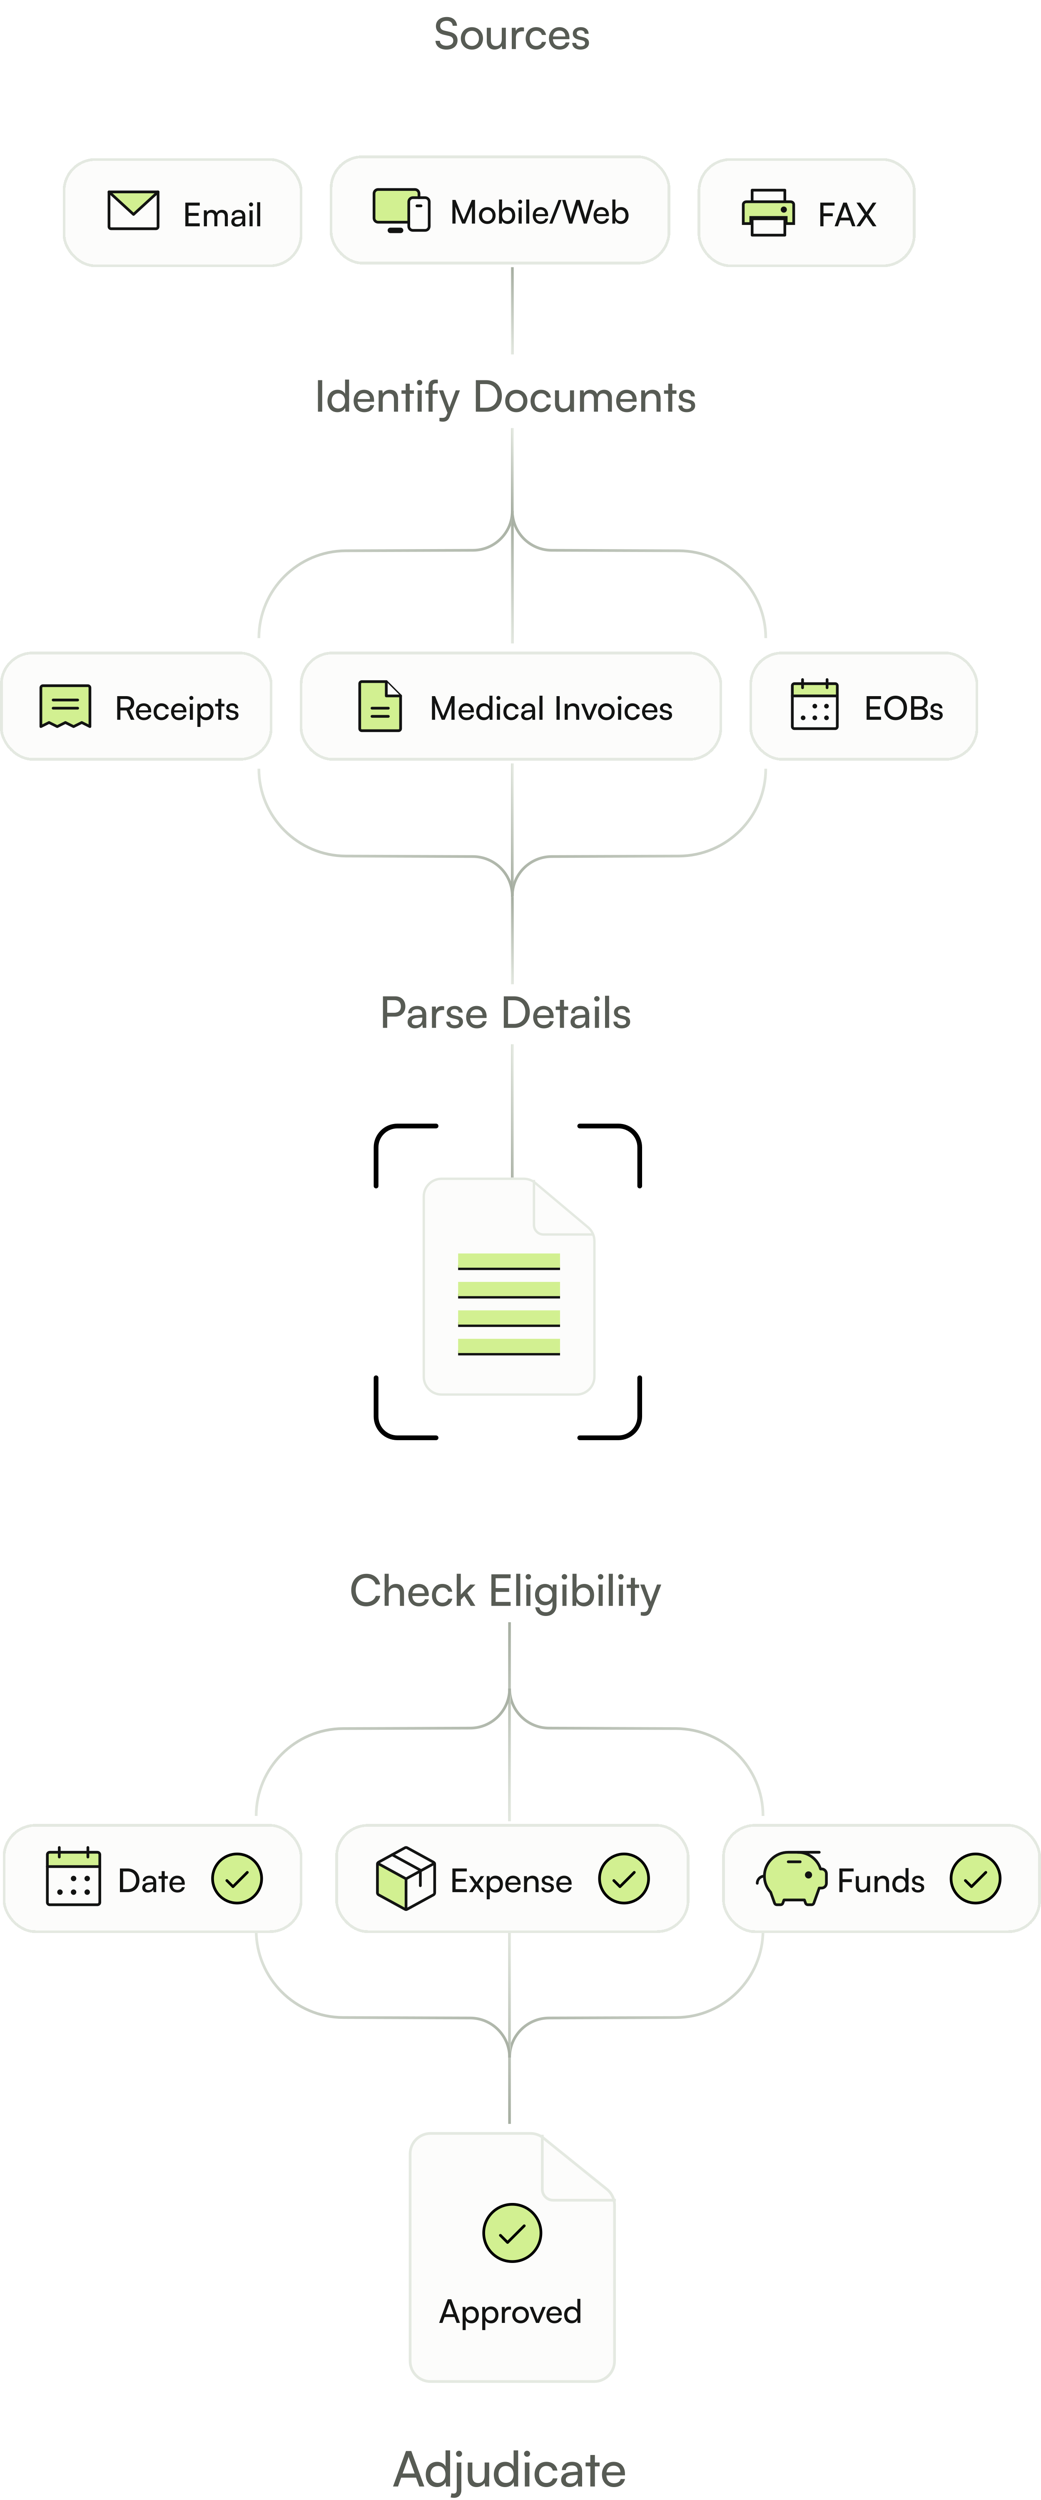 <svg width="382" height="917" viewBox="0 0 382 917" fill="none" xmlns="http://www.w3.org/2000/svg">
<path d="M118.24 139.432V151H116.672V139.432H118.24ZM123.818 151.192C121.546 151.192 120.17 149.496 120.17 147.112C120.17 144.712 121.562 142.952 123.882 142.952C125.082 142.952 126.09 143.48 126.618 144.44V139.224H128.106V151H126.762L126.634 149.576C126.122 150.648 125.066 151.192 123.818 151.192ZM124.122 149.832C125.658 149.832 126.602 148.696 126.602 147.064C126.602 145.464 125.658 144.312 124.122 144.312C122.586 144.312 121.69 145.464 121.69 147.064C121.69 148.68 122.586 149.832 124.122 149.832ZM133.652 151.192C131.348 151.192 129.764 149.528 129.764 147.096C129.764 144.648 131.316 142.952 133.588 142.952C135.812 142.952 137.267 144.488 137.267 146.808V147.368L131.22 147.384C131.332 149.032 132.196 149.944 133.684 149.944C134.852 149.944 135.62 149.464 135.876 148.568H137.284C136.9 150.248 135.588 151.192 133.652 151.192ZM133.588 144.216C132.276 144.216 131.444 145 131.252 146.376H135.764C135.764 145.08 134.916 144.216 133.588 144.216ZM140.451 151H138.947V143.176H140.307L140.467 144.376C140.963 143.48 141.955 142.952 143.059 142.952C145.123 142.952 146.067 144.216 146.067 146.216V151H144.563V146.552C144.563 144.968 143.827 144.328 142.675 144.328C141.267 144.328 140.451 145.336 140.451 146.856V151ZM150.359 151H148.855V144.44H147.319V143.176H148.855V140.728H150.359V143.176H151.895V144.44H150.359V151ZM153.98 141.32C153.436 141.32 152.988 140.872 152.988 140.328C152.988 139.768 153.436 139.336 153.98 139.336C154.524 139.336 154.972 139.768 154.972 140.328C154.972 140.872 154.524 141.32 153.98 141.32ZM153.244 151V143.176H154.748V151H153.244ZM156.1 143.176H157.252V141.928C157.252 140.008 158.308 139.224 159.732 139.224C160.02 139.224 160.356 139.24 160.66 139.288V140.584H159.988C159.012 140.584 158.756 141.08 158.756 141.928V143.176H160.612V144.44H158.756V151H157.252V144.44H156.1V143.176ZM161.258 154.504V153.272H162.266C162.986 153.272 163.562 153.16 163.93 152.168L164.202 151.416L161.05 143.176H162.634L164.906 149.48L167.226 143.176H168.778L165.082 152.76C164.554 154.104 163.77 154.664 162.57 154.664C162.074 154.664 161.658 154.6 161.258 154.504ZM178.434 151H174.61V139.432H178.37C181.826 139.432 184.162 141.768 184.162 145.224C184.162 148.664 181.858 151 178.434 151ZM178.258 140.872H176.178V149.544H178.322C180.898 149.544 182.53 147.88 182.53 145.224C182.53 142.536 180.898 140.872 178.258 140.872ZM185.389 147.08C185.389 144.664 187.117 142.968 189.469 142.968C191.805 142.968 193.533 144.664 193.533 147.08C193.533 149.496 191.805 151.192 189.469 151.192C187.117 151.192 185.389 149.496 185.389 147.08ZM186.909 147.08C186.909 148.712 187.949 149.848 189.469 149.848C190.973 149.848 192.029 148.712 192.029 147.08C192.029 145.448 190.973 144.312 189.469 144.312C187.949 144.312 186.909 145.448 186.909 147.08ZM194.685 147.096C194.685 144.648 196.237 142.952 198.525 142.952C200.493 142.952 201.869 144.072 202.141 145.816H200.637C200.381 144.824 199.581 144.296 198.573 144.296C197.149 144.296 196.173 145.384 196.173 147.08C196.173 148.76 197.085 149.848 198.509 149.848C199.581 149.848 200.381 149.288 200.653 148.36H202.157C201.853 150.056 200.397 151.192 198.509 151.192C196.205 151.192 194.685 149.56 194.685 147.096ZM209.152 143.176H210.64V151H209.296L209.136 149.816C208.688 150.632 207.648 151.192 206.496 151.192C204.672 151.192 203.648 149.96 203.648 148.04V143.176H205.152V147.544C205.152 149.224 205.872 149.864 207.024 149.864C208.4 149.864 209.152 148.984 209.152 147.304V143.176ZM214.326 151H212.822V143.176H214.166L214.31 144.2C214.71 143.464 215.542 142.952 216.646 142.952C217.862 142.952 218.726 143.56 219.126 144.536C219.494 143.56 220.438 142.952 221.654 142.952C223.446 142.952 224.534 144.072 224.534 145.88V151H223.062V146.248C223.062 145.016 222.374 144.312 221.318 144.312C220.182 144.312 219.43 145.112 219.43 146.36V151H217.942V146.232C217.942 145 217.27 144.328 216.214 144.328C215.078 144.328 214.326 145.112 214.326 146.36V151ZM229.995 151.192C227.691 151.192 226.107 149.528 226.107 147.096C226.107 144.648 227.659 142.952 229.931 142.952C232.155 142.952 233.611 144.488 233.611 146.808V147.368L227.563 147.384C227.675 149.032 228.539 149.944 230.027 149.944C231.195 149.944 231.963 149.464 232.219 148.568H233.627C233.243 150.248 231.931 151.192 229.995 151.192ZM229.931 144.216C228.619 144.216 227.787 145 227.595 146.376H232.107C232.107 145.08 231.259 144.216 229.931 144.216ZM236.795 151H235.291V143.176H236.651L236.811 144.376C237.307 143.48 238.299 142.952 239.403 142.952C241.467 142.952 242.411 144.216 242.411 146.216V151H240.907V146.552C240.907 144.968 240.171 144.328 239.019 144.328C237.611 144.328 236.795 145.336 236.795 146.856V151ZM246.702 151H245.198V144.44H243.662V143.176H245.198V140.728H246.702V143.176H248.238V144.44H246.702V151ZM248.948 148.728H250.388C250.388 149.528 250.996 150.008 251.988 150.008C253.044 150.008 253.652 149.576 253.652 148.856C253.652 148.328 253.396 148.008 252.58 147.8L251.204 147.48C249.812 147.144 249.156 146.456 249.156 145.304C249.156 143.864 250.372 142.952 252.1 142.952C253.812 142.952 254.932 143.912 254.964 145.4H253.524C253.492 144.616 252.964 144.12 252.052 144.12C251.108 144.12 250.58 144.536 250.58 145.256C250.58 145.784 250.964 146.136 251.732 146.328L253.108 146.664C254.436 146.984 255.092 147.592 255.092 148.76C255.092 150.248 253.812 151.192 251.956 151.192C250.116 151.192 248.948 150.216 248.948 148.728Z" fill="#575B54"/>
<path d="M145.02 372.872H142.092V377H140.524V365.432H145.02C147.292 365.432 148.748 366.92 148.748 369.144C148.748 371.304 147.276 372.872 145.02 372.872ZM144.748 366.84H142.092V371.464H144.684C146.236 371.464 147.1 370.552 147.1 369.128C147.1 367.672 146.22 366.84 144.748 366.84ZM152.243 377.192C150.563 377.192 149.571 376.248 149.571 374.824C149.571 373.384 150.643 372.488 152.483 372.344L154.947 372.152V371.928C154.947 370.616 154.163 370.152 153.107 370.152C151.843 370.152 151.123 370.712 151.123 371.656H149.811C149.811 370.024 151.155 368.952 153.171 368.952C155.107 368.952 156.419 369.976 156.419 372.088V377H155.139L154.979 375.736C154.579 376.632 153.507 377.192 152.243 377.192ZM152.675 376.024C154.099 376.024 154.963 375.096 154.963 373.624V373.208L152.963 373.368C151.635 373.496 151.091 374.008 151.091 374.776C151.091 375.608 151.699 376.024 152.675 376.024ZM162.982 369.112V370.488H162.31C160.886 370.488 160.006 371.352 160.006 372.856V377H158.502V369.192H159.91L160.006 370.376C160.326 369.56 161.11 369.016 162.182 369.016C162.454 369.016 162.678 369.048 162.982 369.112ZM163.753 374.728H165.193C165.193 375.528 165.801 376.008 166.793 376.008C167.849 376.008 168.457 375.576 168.457 374.856C168.457 374.328 168.201 374.008 167.385 373.8L166.009 373.48C164.617 373.144 163.961 372.456 163.961 371.304C163.961 369.864 165.177 368.952 166.905 368.952C168.617 368.952 169.737 369.912 169.769 371.4H168.329C168.297 370.616 167.769 370.12 166.857 370.12C165.913 370.12 165.385 370.536 165.385 371.256C165.385 371.784 165.769 372.136 166.537 372.328L167.913 372.664C169.241 372.984 169.897 373.592 169.897 374.76C169.897 376.248 168.617 377.192 166.761 377.192C164.921 377.192 163.753 376.216 163.753 374.728ZM174.941 377.192C172.637 377.192 171.053 375.528 171.053 373.096C171.053 370.648 172.605 368.952 174.877 368.952C177.101 368.952 178.557 370.488 178.557 372.808V373.368L172.509 373.384C172.621 375.032 173.485 375.944 174.973 375.944C176.141 375.944 176.909 375.464 177.165 374.568H178.573C178.189 376.248 176.877 377.192 174.941 377.192ZM174.877 370.216C173.565 370.216 172.733 371 172.541 372.376H177.053C177.053 371.08 176.205 370.216 174.877 370.216ZM188.691 377H184.867V365.432H188.627C192.083 365.432 194.419 367.768 194.419 371.224C194.419 374.664 192.115 377 188.691 377ZM188.515 366.872H186.435V375.544H188.579C191.155 375.544 192.787 373.88 192.787 371.224C192.787 368.536 191.155 366.872 188.515 366.872ZM199.534 377.192C197.23 377.192 195.646 375.528 195.646 373.096C195.646 370.648 197.198 368.952 199.47 368.952C201.694 368.952 203.15 370.488 203.15 372.808V373.368L197.102 373.384C197.214 375.032 198.078 375.944 199.566 375.944C200.734 375.944 201.502 375.464 201.758 374.568H203.166C202.782 376.248 201.47 377.192 199.534 377.192ZM199.47 370.216C198.158 370.216 197.326 371 197.134 372.376H201.646C201.646 371.08 200.798 370.216 199.47 370.216ZM206.96 377H205.456V370.44H203.92V369.176H205.456V366.728H206.96V369.176H208.496V370.44H206.96V377ZM212.04 377.192C210.36 377.192 209.368 376.248 209.368 374.824C209.368 373.384 210.44 372.488 212.28 372.344L214.744 372.152V371.928C214.744 370.616 213.96 370.152 212.904 370.152C211.64 370.152 210.92 370.712 210.92 371.656H209.608C209.608 370.024 210.952 368.952 212.968 368.952C214.904 368.952 216.216 369.976 216.216 372.088V377H214.936L214.776 375.736C214.376 376.632 213.304 377.192 212.04 377.192ZM212.472 376.024C213.896 376.024 214.76 375.096 214.76 373.624V373.208L212.76 373.368C211.432 373.496 210.888 374.008 210.888 374.776C210.888 375.608 211.496 376.024 212.472 376.024ZM219.035 367.32C218.491 367.32 218.043 366.872 218.043 366.328C218.043 365.768 218.491 365.336 219.035 365.336C219.579 365.336 220.027 365.768 220.027 366.328C220.027 366.872 219.579 367.32 219.035 367.32ZM218.299 377V369.176H219.803V377H218.299ZM223.522 377H222.018V365.224H223.522V377ZM225.096 374.728H226.536C226.536 375.528 227.144 376.008 228.136 376.008C229.192 376.008 229.8 375.576 229.8 374.856C229.8 374.328 229.544 374.008 228.728 373.8L227.352 373.48C225.96 373.144 225.304 372.456 225.304 371.304C225.304 369.864 226.52 368.952 228.248 368.952C229.96 368.952 231.08 369.912 231.112 371.4H229.672C229.64 370.616 229.112 370.12 228.2 370.12C227.256 370.12 226.728 370.536 226.728 371.256C226.728 371.784 227.112 372.136 227.88 372.328L229.256 372.664C230.584 372.984 231.24 373.592 231.24 374.76C231.24 376.248 229.96 377.192 228.104 377.192C226.264 377.192 225.096 376.216 225.096 374.728Z" fill="#575B54"/>
<path d="M134.378 589.176C131.082 589.176 128.89 586.808 128.89 583.224C128.89 579.656 131.146 577.24 134.458 577.24C137.066 577.24 139.066 578.792 139.498 581.16H137.818C137.386 579.656 136.09 578.744 134.41 578.744C132.074 578.744 130.538 580.504 130.538 583.208C130.538 585.912 132.074 587.672 134.41 587.672C136.106 587.672 137.45 586.76 137.882 585.336H139.546C139.05 587.64 136.986 589.176 134.378 589.176ZM142.639 588.984H141.135V577.224H142.639V582.376C143.135 581.528 144.079 580.952 145.295 580.952C147.295 580.952 148.255 582.216 148.255 584.216V589H146.751V584.552C146.751 582.968 145.999 582.328 144.879 582.328C143.423 582.328 142.639 583.384 142.639 584.728V588.984ZM153.714 589.192C151.41 589.192 149.826 587.528 149.826 585.096C149.826 582.648 151.378 580.952 153.65 580.952C155.874 580.952 157.33 582.488 157.33 584.808V585.368L151.282 585.384C151.394 587.032 152.258 587.944 153.746 587.944C154.914 587.944 155.682 587.464 155.938 586.568H157.346C156.962 588.248 155.65 589.192 153.714 589.192ZM153.65 582.216C152.338 582.216 151.506 583 151.314 584.376H155.826C155.826 583.08 154.978 582.216 153.65 582.216ZM158.498 585.096C158.498 582.648 160.05 580.952 162.338 580.952C164.306 580.952 165.682 582.072 165.954 583.816H164.45C164.194 582.824 163.394 582.296 162.386 582.296C160.962 582.296 159.986 583.384 159.986 585.08C159.986 586.76 160.898 587.848 162.322 587.848C163.394 587.848 164.194 587.288 164.466 586.36H165.97C165.666 588.056 164.21 589.192 162.322 589.192C160.018 589.192 158.498 587.56 158.498 585.096ZM169.093 589H167.589V577.224H169.093V584.856L172.565 581.176H174.453L171.461 584.296L174.437 589H172.709L170.421 585.384L169.093 586.776V589ZM187.369 589H180.313V577.432H187.369V578.872H181.881V582.488H186.825V583.88H181.881V587.544H187.369V589ZM190.921 589H189.417V577.224H190.921V589ZM193.871 579.32C193.327 579.32 192.879 578.872 192.879 578.328C192.879 577.768 193.327 577.336 193.871 577.336C194.415 577.336 194.863 577.768 194.863 578.328C194.863 578.872 194.415 579.32 193.871 579.32ZM193.135 589V581.176H194.639V589H193.135ZM196.326 584.888C196.326 582.68 197.75 580.952 200.022 580.952C201.286 580.952 202.262 581.528 202.758 582.504L202.87 581.176H204.214V588.68C204.214 591.144 202.694 592.712 200.294 592.712C198.166 592.712 196.71 591.512 196.422 589.528H197.926C198.118 590.68 198.982 591.352 200.294 591.352C201.766 591.352 202.726 590.392 202.726 588.904V587.336C202.214 588.248 201.19 588.792 199.958 588.792C197.734 588.792 196.326 587.08 196.326 584.888ZM197.83 584.856C197.83 586.328 198.742 587.48 200.214 587.48C201.734 587.48 202.662 586.392 202.662 584.856C202.662 583.352 201.766 582.264 200.23 582.264C198.726 582.264 197.83 583.416 197.83 584.856ZM207.121 579.32C206.577 579.32 206.129 578.872 206.129 578.328C206.129 577.768 206.577 577.336 207.121 577.336C207.665 577.336 208.113 577.768 208.113 578.328C208.113 578.872 207.665 579.32 207.121 579.32ZM206.385 589V581.176H207.889V589H206.385ZM211.432 589H210.072V577.224H211.576V582.52C212.088 581.496 213.144 580.952 214.424 580.952C216.664 580.952 218.008 582.712 218.008 585.128C218.008 587.496 216.6 589.192 214.328 589.192C213.096 589.192 212.056 588.648 211.544 587.576L211.432 589ZM211.592 585.064C211.592 586.696 212.52 587.832 214.056 587.832C215.592 587.832 216.504 586.68 216.504 585.064C216.504 583.464 215.592 582.312 214.056 582.312C212.52 582.312 211.592 583.464 211.592 585.064ZM220.402 579.32C219.858 579.32 219.41 578.872 219.41 578.328C219.41 577.768 219.858 577.336 220.402 577.336C220.946 577.336 221.394 577.768 221.394 578.328C221.394 578.872 220.946 579.32 220.402 579.32ZM219.666 589V581.176H221.17V589H219.666ZM224.89 589H223.386V577.224H224.89V589ZM227.84 579.32C227.296 579.32 226.848 578.872 226.848 578.328C226.848 577.768 227.296 577.336 227.84 577.336C228.384 577.336 228.832 577.768 228.832 578.328C228.832 578.872 228.384 579.32 227.84 579.32ZM227.104 589V581.176H228.608V589H227.104ZM232.999 589H231.495V582.44H229.959V581.176H231.495V578.728H232.999V581.176H234.535V582.44H232.999V589ZM235.133 592.504V591.272H236.141C236.861 591.272 237.437 591.16 237.805 590.168L238.077 589.416L234.925 581.176H236.509L238.781 587.48L241.101 581.176H242.653L238.957 590.76C238.429 592.104 237.645 592.664 236.445 592.664C235.949 592.664 235.533 592.6 235.133 592.504Z" fill="#575B54"/>
<path d="M188 383L188 440" stroke="url(#paint0_linear_13136_1869)"/>
<path d="M95 234.053C95 216.403 109.273 202.077 126.922 202.011L173.55 201.837C181.539 201.807 188 195.322 188 187.333" stroke="url(#paint1_linear_13136_1869)"/>
<path d="M188 236L188 190" stroke="url(#paint2_linear_13136_1869)"/>
<path d="M280.994 234.053C280.994 216.403 266.721 202.077 249.071 202.011L202.444 201.837C194.454 201.807 187.994 195.322 187.994 187.333" stroke="url(#paint3_linear_13136_1869)"/>
<path d="M95 281.947C95 299.597 109.273 313.923 126.922 313.989L173.55 314.163C181.539 314.193 188 320.678 188 328.667" stroke="url(#paint4_linear_13136_1869)"/>
<path d="M188 280L188 329" stroke="url(#paint5_linear_13136_1869)"/>
<path d="M280.994 281.947C280.994 299.597 266.721 313.923 249.071 313.989L202.444 314.163C194.454 314.193 187.994 320.678 187.994 328.667" stroke="url(#paint6_linear_13136_1869)"/>
<path d="M279.994 666.053C279.994 648.403 265.721 634.077 248.071 634.011L201.444 633.837C193.454 633.807 186.994 627.322 186.994 619.333" stroke="url(#paint7_linear_13136_1869)"/>
<path d="M186.993 668V595" stroke="url(#paint8_linear_13136_1869)"/>
<path d="M94 666.053C94 648.403 108.273 634.077 125.922 634.011L172.55 633.836C180.539 633.807 187 627.322 187 619.333" stroke="url(#paint9_linear_13136_1869)"/>
<path d="M279.994 707.947C279.994 725.597 265.721 739.923 248.071 739.989L201.444 740.163C193.454 740.193 186.994 746.678 186.994 754.667" stroke="url(#paint10_linear_13136_1869)"/>
<path d="M186.993 706V779" stroke="url(#paint11_linear_13136_1869)"/>
<path d="M94 707.947C94 725.597 108.273 739.923 125.922 739.989L172.55 740.164C180.539 740.193 187 746.678 187 754.667" stroke="url(#paint12_linear_13136_1869)"/>
<g filter="url(#filter0_d_13136_1869)">
<rect y="236" width="100" height="40" rx="12" fill="#FCFCFB" shape-rendering="crispEdges"/>
<rect x="0.5" y="236.5" width="99" height="39" rx="11.5" stroke="#E4E9E1" shape-rendering="crispEdges"/>
<g clip-path="url(#clip0_13136_1869)">
<path d="M15 263.5V249.25C15 249.051 15.079 248.86 15.22 248.72C15.36 248.579 15.551 248.5 15.75 248.5H32.25C32.449 248.5 32.64 248.579 32.78 248.72C32.921 248.86 33 249.051 33 249.25V263.5L30 262L27 263.5L24 262L21 263.5L18 262L15 263.5Z" fill="#D2F091"/>
<path d="M19.5 253.75H28.5" stroke="#121312" stroke-linecap="round" stroke-linejoin="round"/>
<path d="M19.5 256.75H28.5" stroke="#121312" stroke-linecap="round" stroke-linejoin="round"/>
<path d="M15 263.5V249.25C15 249.051 15.079 248.86 15.22 248.72C15.36 248.579 15.551 248.5 15.75 248.5H32.25C32.449 248.5 32.64 248.579 32.78 248.72C32.921 248.86 33 249.051 33 249.25V263.5L30 262L27 263.5L24 262L21 263.5L18 262L15 263.5Z" stroke="#121312" stroke-linecap="round" stroke-linejoin="round"/>
</g>
<path d="M44.184 261H43.008V252.324H46.284C48.144 252.324 49.248 253.308 49.248 254.928C49.248 256.128 48.648 256.992 47.568 257.34L49.332 261H48.024L46.404 257.568H44.184V261ZM44.184 253.38V256.524H46.296C47.388 256.524 48.012 255.936 48.012 254.94C48.012 253.932 47.364 253.38 46.284 253.38H44.184ZM52.778 261.144C51.05 261.144 49.862 259.896 49.862 258.072C49.862 256.236 51.026 254.964 52.73 254.964C54.398 254.964 55.49 256.116 55.49 257.856V258.276L50.954 258.288C51.038 259.524 51.686 260.208 52.802 260.208C53.678 260.208 54.254 259.848 54.446 259.176H55.502C55.214 260.436 54.23 261.144 52.778 261.144ZM52.73 255.912C51.746 255.912 51.122 256.5 50.978 257.532H54.362C54.362 256.56 53.726 255.912 52.73 255.912ZM56.366 258.072C56.366 256.236 57.53 254.964 59.246 254.964C60.722 254.964 61.754 255.804 61.958 257.112H60.83C60.638 256.368 60.038 255.972 59.282 255.972C58.214 255.972 57.482 256.788 57.482 258.06C57.482 259.32 58.166 260.136 59.234 260.136C60.038 260.136 60.638 259.716 60.842 259.02H61.97C61.742 260.292 60.65 261.144 59.234 261.144C57.506 261.144 56.366 259.92 56.366 258.072ZM65.692 261.144C63.964 261.144 62.776 259.896 62.776 258.072C62.776 256.236 63.94 254.964 65.644 254.964C67.312 254.964 68.404 256.116 68.404 257.856V258.276L63.868 258.288C63.952 259.524 64.6 260.208 65.716 260.208C66.592 260.208 67.168 259.848 67.36 259.176H68.416C68.128 260.436 67.144 261.144 65.692 261.144ZM65.644 255.912C64.66 255.912 64.036 256.5 63.892 257.532H67.276C67.276 256.56 66.64 255.912 65.644 255.912ZM70.216 253.74C69.808 253.74 69.472 253.404 69.472 252.996C69.472 252.576 69.808 252.252 70.216 252.252C70.624 252.252 70.96 252.576 70.96 252.996C70.96 253.404 70.624 253.74 70.216 253.74ZM69.664 261V255.132H70.792V261H69.664ZM72.429 263.628V255.132H73.449L73.533 256.188C73.929 255.384 74.721 254.964 75.657 254.964C77.337 254.964 78.381 256.224 78.381 258.024C78.381 259.812 77.397 261.156 75.657 261.156C74.721 261.156 73.941 260.76 73.557 260.04V263.628H72.429ZM73.569 258.072C73.569 259.272 74.265 260.136 75.417 260.136C76.569 260.136 77.253 259.272 77.253 258.072C77.253 256.86 76.569 255.996 75.417 255.996C74.265 255.996 73.569 256.848 73.569 258.072ZM81.222 261H80.094V256.08H78.942V255.132H80.094V253.296H81.222V255.132H82.374V256.08H81.222V261ZM82.906 259.296H83.986C83.986 259.896 84.442 260.256 85.186 260.256C85.978 260.256 86.434 259.932 86.434 259.392C86.434 258.996 86.242 258.756 85.63 258.6L84.598 258.36C83.554 258.108 83.062 257.592 83.062 256.728C83.062 255.648 83.974 254.964 85.27 254.964C86.554 254.964 87.394 255.684 87.418 256.8H86.338C86.314 256.212 85.918 255.84 85.234 255.84C84.526 255.84 84.13 256.152 84.13 256.692C84.13 257.088 84.418 257.352 84.994 257.496L86.026 257.748C87.022 257.988 87.514 258.444 87.514 259.32C87.514 260.436 86.554 261.144 85.162 261.144C83.782 261.144 82.906 260.412 82.906 259.296Z" fill="#121312"/>
</g>
<g filter="url(#filter1_d_13136_1869)">
<rect x="275" y="236" width="84" height="40" rx="12" fill="#FCFCFB" shape-rendering="crispEdges"/>
<rect x="275.5" y="236.5" width="83" height="39" rx="11.5" stroke="#E4E9E1" shape-rendering="crispEdges"/>
<g clip-path="url(#clip1_13136_1869)">
<path d="M290.75 252.25H307.25V248.5C307.25 248.301 307.171 248.11 307.03 247.97C306.89 247.829 306.699 247.75 306.5 247.75H291.5C291.301 247.75 291.11 247.829 290.97 247.97C290.829 248.11 290.75 248.301 290.75 248.5V252.25Z" fill="#D2F091"/>
<path d="M306.5 247.75H291.5C291.086 247.75 290.75 248.086 290.75 248.5V263.5C290.75 263.914 291.086 264.25 291.5 264.25H306.5C306.914 264.25 307.25 263.914 307.25 263.5V248.5C307.25 248.086 306.914 247.75 306.5 247.75Z" stroke="#121312" stroke-linecap="round" stroke-linejoin="round"/>
<path d="M303.5 246.25V249.25" stroke="#121312" stroke-linecap="round" stroke-linejoin="round"/>
<path d="M294.5 246.25V249.25" stroke="#121312" stroke-linecap="round" stroke-linejoin="round"/>
<path d="M290.75 252.25H307.25" stroke="#121312" stroke-linecap="round" stroke-linejoin="round"/>
<path d="M299 256.857C299.473 256.857 299.857 256.474 299.857 256C299.857 255.527 299.473 255.143 299 255.143C298.527 255.143 298.143 255.527 298.143 256C298.143 256.474 298.527 256.857 299 256.857Z" fill="#121312"/>
<path d="M303.286 256.857C303.759 256.857 304.143 256.474 304.143 256C304.143 255.527 303.759 255.143 303.286 255.143C302.812 255.143 302.428 255.527 302.428 256C302.428 256.474 302.812 256.857 303.286 256.857Z" fill="#121312"/>
<path d="M294.714 261.143C295.188 261.143 295.571 260.759 295.571 260.286C295.571 259.812 295.188 259.429 294.714 259.429C294.241 259.429 293.857 259.812 293.857 260.286C293.857 260.759 294.241 261.143 294.714 261.143Z" fill="#121312"/>
<path d="M299 261.143C299.473 261.143 299.857 260.759 299.857 260.286C299.857 259.812 299.473 259.429 299 259.429C298.527 259.429 298.143 259.812 298.143 260.286C298.143 260.759 298.527 261.143 299 261.143Z" fill="#121312"/>
<path d="M303.286 261.143C303.759 261.143 304.143 260.759 304.143 260.286C304.143 259.812 303.759 259.429 303.286 259.429C302.812 259.429 302.428 259.812 302.428 260.286C302.428 260.759 302.812 261.143 303.286 261.143Z" fill="#121312"/>
</g>
<path d="M323.3 261H318.008V252.324H323.3V253.404H319.184V256.116H322.892V257.16H319.184V259.908H323.3V261ZM332.828 256.656C332.828 259.296 331.1 261.144 328.64 261.144C326.192 261.144 324.488 259.296 324.488 256.656C324.488 254.028 326.204 252.168 328.652 252.168C331.112 252.168 332.828 254.016 332.828 256.656ZM331.592 256.656C331.592 254.64 330.416 253.308 328.652 253.308C326.888 253.308 325.724 254.64 325.724 256.656C325.724 258.672 326.888 260.016 328.652 260.016C330.416 260.016 331.592 258.66 331.592 256.656ZM334.332 261V252.324H337.644C339.336 252.324 340.368 253.188 340.368 254.616C340.368 255.612 339.936 256.284 339.072 256.644C340.032 256.956 340.524 257.652 340.524 258.684C340.524 260.124 339.48 261 337.764 261H334.332ZM337.572 253.368H335.508V256.152H337.644C338.616 256.152 339.168 255.624 339.168 254.724C339.168 253.86 338.592 253.368 337.572 253.368ZM337.74 257.172H335.508V259.956H337.74C338.748 259.956 339.312 259.44 339.312 258.54C339.312 257.676 338.736 257.172 337.74 257.172ZM341.324 259.296H342.404C342.404 259.896 342.86 260.256 343.604 260.256C344.396 260.256 344.852 259.932 344.852 259.392C344.852 258.996 344.66 258.756 344.048 258.6L343.016 258.36C341.972 258.108 341.48 257.592 341.48 256.728C341.48 255.648 342.392 254.964 343.688 254.964C344.972 254.964 345.812 255.684 345.836 256.8H344.756C344.732 256.212 344.336 255.84 343.652 255.84C342.944 255.84 342.548 256.152 342.548 256.692C342.548 257.088 342.836 257.352 343.412 257.496L344.444 257.748C345.44 257.988 345.932 258.444 345.932 259.32C345.932 260.436 344.972 261.144 343.58 261.144C342.2 261.144 341.324 260.412 341.324 259.296Z" fill="#121312"/>
</g>
<g filter="url(#filter2_d_13136_1869)">
<rect x="110" y="236" width="155" height="40" rx="12" fill="#FCFCFB" shape-rendering="crispEdges"/>
<rect x="110.5" y="236.5" width="154" height="39" rx="11.5" stroke="#E4E9E1" shape-rendering="crispEdges"/>
<g clip-path="url(#clip2_13136_1869)">
<path d="M141.75 247V252.25H147L141.75 247Z" fill="#D2F091"/>
<path d="M146.25 265H132.75C132.551 265 132.36 264.921 132.22 264.78C132.079 264.64 132 264.449 132 264.25V247.75C132 247.551 132.079 247.36 132.22 247.22C132.36 247.079 132.551 247 132.75 247H141.75L147 252.25V264.25C147 264.449 146.921 264.64 146.78 264.78C146.64 264.921 146.449 265 146.25 265Z" fill="#D2F091" stroke="#121312" stroke-linecap="round" stroke-linejoin="round"/>
<path d="M141.75 247V252.25H147" fill="#FCFCFB"/>
<path d="M141.75 247V252.25H147" stroke="#121312" stroke-linecap="round" stroke-linejoin="round"/>
<path d="M136.5 256.75H142.5" stroke="#121312" stroke-linecap="round" stroke-linejoin="round"/>
<path d="M136.5 259.75H142.5" stroke="#121312" stroke-linecap="round" stroke-linejoin="round"/>
</g>
<path d="M159.66 261H158.508V252.324H159.66L162.648 259.62L165.636 252.324H166.812V261H165.66V257.568C165.66 255.948 165.672 255.36 165.732 254.748L163.2 261H162.096L159.576 254.772C159.636 255.192 159.66 256.08 159.66 257.292V261ZM171.172 261.144C169.444 261.144 168.256 259.896 168.256 258.072C168.256 256.236 169.42 254.964 171.124 254.964C172.792 254.964 173.884 256.116 173.884 257.856V258.276L169.348 258.288C169.432 259.524 170.08 260.208 171.196 260.208C172.072 260.208 172.648 259.848 172.84 259.176H173.896C173.608 260.436 172.624 261.144 171.172 261.144ZM171.124 255.912C170.14 255.912 169.516 256.5 169.372 257.532H172.756C172.756 256.56 172.12 255.912 171.124 255.912ZM177.496 261.144C175.792 261.144 174.76 259.872 174.76 258.084C174.76 256.284 175.804 254.964 177.544 254.964C178.444 254.964 179.2 255.36 179.596 256.08V252.168H180.712V261H179.704L179.608 259.932C179.224 260.736 178.432 261.144 177.496 261.144ZM177.724 260.124C178.876 260.124 179.584 259.272 179.584 258.048C179.584 256.848 178.876 255.984 177.724 255.984C176.572 255.984 175.9 256.848 175.9 258.048C175.9 259.26 176.572 260.124 177.724 260.124ZM182.891 253.74C182.483 253.74 182.147 253.404 182.147 252.996C182.147 252.576 182.483 252.252 182.891 252.252C183.299 252.252 183.635 252.576 183.635 252.996C183.635 253.404 183.299 253.74 182.891 253.74ZM182.339 261V255.132H183.467V261H182.339ZM184.721 258.072C184.721 256.236 185.885 254.964 187.601 254.964C189.077 254.964 190.109 255.804 190.313 257.112H189.185C188.993 256.368 188.393 255.972 187.637 255.972C186.569 255.972 185.837 256.788 185.837 258.06C185.837 259.32 186.521 260.136 187.589 260.136C188.393 260.136 188.993 259.716 189.197 259.02H190.325C190.097 260.292 189.005 261.144 187.589 261.144C185.861 261.144 184.721 259.92 184.721 258.072ZM193.231 261.144C191.971 261.144 191.227 260.436 191.227 259.368C191.227 258.288 192.031 257.616 193.411 257.508L195.259 257.364V257.196C195.259 256.212 194.671 255.864 193.879 255.864C192.931 255.864 192.391 256.284 192.391 256.992H191.407C191.407 255.768 192.415 254.964 193.927 254.964C195.379 254.964 196.363 255.732 196.363 257.316V261H195.403L195.283 260.052C194.983 260.724 194.179 261.144 193.231 261.144ZM193.555 260.268C194.623 260.268 195.271 259.572 195.271 258.468V258.156L193.771 258.276C192.775 258.372 192.367 258.756 192.367 259.332C192.367 259.956 192.823 260.268 193.555 260.268ZM199.077 261H197.949V252.168H199.077V261ZM205.387 252.324V261H204.211V252.324H205.387ZM208.346 261H207.218V255.132H208.238L208.358 256.032C208.73 255.36 209.474 254.964 210.302 254.964C211.85 254.964 212.558 255.912 212.558 257.412V261H211.43V257.664C211.43 256.476 210.878 255.996 210.014 255.996C208.958 255.996 208.346 256.752 208.346 257.892V261ZM215.648 261L213.284 255.132H214.484L215.768 258.408C215.972 258.96 216.14 259.452 216.236 259.812C216.332 259.428 216.524 258.924 216.728 258.408L218.036 255.132H219.212L216.764 261H215.648ZM219.455 258.06C219.455 256.248 220.751 254.976 222.515 254.976C224.267 254.976 225.563 256.248 225.563 258.06C225.563 259.872 224.267 261.144 222.515 261.144C220.751 261.144 219.455 259.872 219.455 258.06ZM220.595 258.06C220.595 259.284 221.375 260.136 222.515 260.136C223.643 260.136 224.435 259.284 224.435 258.06C224.435 256.836 223.643 255.984 222.515 255.984C221.375 255.984 220.595 256.836 220.595 258.06ZM227.364 253.74C226.956 253.74 226.62 253.404 226.62 252.996C226.62 252.576 226.956 252.252 227.364 252.252C227.772 252.252 228.108 252.576 228.108 252.996C228.108 253.404 227.772 253.74 227.364 253.74ZM226.812 261V255.132H227.94V261H226.812ZM229.194 258.072C229.194 256.236 230.358 254.964 232.074 254.964C233.55 254.964 234.582 255.804 234.786 257.112H233.658C233.466 256.368 232.866 255.972 232.11 255.972C231.042 255.972 230.31 256.788 230.31 258.06C230.31 259.32 230.994 260.136 232.062 260.136C232.866 260.136 233.466 259.716 233.67 259.02H234.798C234.57 260.292 233.478 261.144 232.062 261.144C230.334 261.144 229.194 259.92 229.194 258.072ZM238.52 261.144C236.792 261.144 235.604 259.896 235.604 258.072C235.604 256.236 236.768 254.964 238.472 254.964C240.14 254.964 241.232 256.116 241.232 257.856V258.276L236.696 258.288C236.78 259.524 237.428 260.208 238.544 260.208C239.42 260.208 239.996 259.848 240.188 259.176H241.244C240.956 260.436 239.972 261.144 238.52 261.144ZM238.472 255.912C237.488 255.912 236.864 256.5 236.72 257.532H240.104C240.104 256.56 239.468 255.912 238.472 255.912ZM242.012 259.296H243.092C243.092 259.896 243.548 260.256 244.292 260.256C245.084 260.256 245.54 259.932 245.54 259.392C245.54 258.996 245.348 258.756 244.736 258.6L243.704 258.36C242.66 258.108 242.168 257.592 242.168 256.728C242.168 255.648 243.08 254.964 244.376 254.964C245.66 254.964 246.5 255.684 246.524 256.8H245.444C245.42 256.212 245.024 255.84 244.34 255.84C243.632 255.84 243.236 256.152 243.236 256.692C243.236 257.088 243.524 257.352 244.1 257.496L245.132 257.748C246.128 257.988 246.62 258.444 246.62 259.32C246.62 260.436 245.66 261.144 244.268 261.144C242.888 261.144 242.012 260.412 242.012 259.296Z" fill="#121312"/>
</g>
<g filter="url(#filter3_d_13136_1869)">
<rect x="23" y="55" width="88" height="40" rx="12" fill="#FCFCFB" shape-rendering="crispEdges"/>
<rect x="23.5" y="55.5" width="87" height="39" rx="11.5" stroke="#E4E9E1" shape-rendering="crispEdges"/>
<g clip-path="url(#clip3_13136_1869)">
<path d="M58 67.393L49 75.643L40 67.393H58Z" fill="#E4E9E1"/>
<path d="M58 67.393L49 75.643L40 67.393" fill="#D2F091"/>
<path d="M58 67.393L49 75.643L40 67.393" stroke="#121312" stroke-linecap="round" stroke-linejoin="round"/>
<path d="M40 67.393H58V80.143C58 80.342 57.921 80.533 57.78 80.673C57.64 80.814 57.449 80.893 57.25 80.893H40.75C40.551 80.893 40.36 80.814 40.22 80.673C40.079 80.533 40 80.342 40 80.143V67.393Z" stroke="#121312" stroke-linecap="round" stroke-linejoin="round"/>
</g>
<path d="M73.3 80H68.008V71.324H73.3V72.404H69.184V75.116H72.892V76.16H69.184V78.908H73.3V80ZM75.94 80H74.812V74.132H75.82L75.928 74.9C76.228 74.348 76.852 73.964 77.68 73.964C78.592 73.964 79.24 74.42 79.54 75.152C79.816 74.42 80.524 73.964 81.436 73.964C82.78 73.964 83.596 74.804 83.596 76.16V80H82.492V76.436C82.492 75.512 81.976 74.984 81.184 74.984C80.332 74.984 79.768 75.584 79.768 76.52V80H78.652V76.424C78.652 75.5 78.148 74.996 77.356 74.996C76.504 74.996 75.94 75.584 75.94 76.52V80ZM86.876 80.144C85.616 80.144 84.872 79.436 84.872 78.368C84.872 77.288 85.676 76.616 87.056 76.508L88.904 76.364V76.196C88.904 75.212 88.316 74.864 87.524 74.864C86.576 74.864 86.036 75.284 86.036 75.992H85.052C85.052 74.768 86.06 73.964 87.572 73.964C89.024 73.964 90.008 74.732 90.008 76.316V80H89.048L88.928 79.052C88.628 79.724 87.824 80.144 86.876 80.144ZM87.2 79.268C88.268 79.268 88.916 78.572 88.916 77.468V77.156L87.416 77.276C86.42 77.372 86.012 77.756 86.012 78.332C86.012 78.956 86.468 79.268 87.2 79.268ZM92.122 72.74C91.714 72.74 91.378 72.404 91.378 71.996C91.378 71.576 91.714 71.252 92.122 71.252C92.53 71.252 92.866 71.576 92.866 71.996C92.866 72.404 92.53 72.74 92.122 72.74ZM91.57 80V74.132H92.698V80H91.57ZM95.487 80H94.359V71.168H95.487V80Z" fill="#121312"/>
</g>
<g filter="url(#filter4_d_13136_1869)">
<path d="M162.024 509.315H211.595C215.438 509.315 218.553 506.2 218.553 502.358V452.55C218.553 450.495 217.644 448.545 216.071 447.223L196.686 430.937C195.433 429.884 193.848 429.306 192.211 429.306H162.024C158.182 429.306 155.067 432.421 155.067 436.263V502.358C155.067 506.2 158.182 509.315 162.024 509.315Z" fill="#FCFCFB"/>
<path d="M162.024 429.741H192.211C193.746 429.741 195.231 430.283 196.406 431.27L215.791 447.556C217.266 448.795 218.118 450.624 218.118 452.55V502.358C218.118 505.96 215.198 508.88 211.595 508.88H162.024C158.422 508.88 155.502 505.96 155.502 502.358V436.263C155.502 432.661 158.422 429.741 162.024 429.741Z" stroke="#E4E9E1" stroke-width="0.87"/>
</g>
<path d="M205.508 464.962V464.092H168.112V464.962V465.832H205.508V464.962Z" fill="#121312"/>
<path d="M205.508 464.962L205.508 459.744L168.112 459.744L168.112 464.962L205.508 464.962Z" fill="#D2F091"/>
<path d="M205.508 475.398V474.528H168.112V475.398V476.268H205.508V475.398Z" fill="#121312"/>
<path d="M205.508 475.398L205.508 470.18L168.112 470.18L168.112 475.398L205.508 475.398Z" fill="#D2F091"/>
<path d="M205.508 485.834V484.965H168.112V485.834V486.704H205.508V485.834Z" fill="#121312"/>
<path d="M205.508 485.834L205.508 480.616L168.112 480.616L168.112 485.834L205.508 485.834Z" fill="#D2F091"/>
<path d="M205.508 496.27V495.401H168.112V496.27V497.14H205.508V496.27Z" fill="#121312"/>
<path d="M205.508 496.27L205.508 491.052L168.112 491.052L168.112 496.27L205.508 496.27Z" fill="#D2F091"/>
<g filter="url(#filter5_d_13136_1869)">
<path d="M195.941 430.176V446.699C195.941 448.621 197.499 450.178 199.42 450.178H217.683" stroke="#E4E9E1" stroke-width="0.87"/>
</g>
<path d="M234.75 505.347L234.75 519.534C234.75 523.856 231.246 527.361 226.923 527.361L212.737 527.361" stroke="black" stroke-width="1.739" stroke-linecap="round" stroke-linejoin="round"/>
<path d="M138 435.013L138 420.827C138 416.504 141.504 413 145.827 413L160.013 413" stroke="black" stroke-width="1.739" stroke-linecap="round" stroke-linejoin="round"/>
<path d="M160.013 527.361L145.827 527.361C141.504 527.361 138 523.856 138 519.534L138 505.347" stroke="black" stroke-width="1.739" stroke-linecap="round" stroke-linejoin="round"/>
<path d="M212.737 413L226.923 413C231.246 413 234.75 416.504 234.75 420.827L234.75 435.013" stroke="black" stroke-width="1.739" stroke-linecap="round" stroke-linejoin="round"/>
<g filter="url(#filter6_d_13136_1869)">
<rect x="121" y="54" width="125" height="40" rx="12" fill="#FCFCFB" shape-rendering="crispEdges"/>
<rect x="121.5" y="54.5" width="124" height="39" rx="11.5" stroke="#E4E9E1" shape-rendering="crispEdges"/>
<g clip-path="url(#clip4_13136_1869)">
<path d="M150 71C150 70.602 150.158 70.221 150.439 69.939C150.721 69.658 151.102 69.5 151.5 69.5H153.75V68C153.75 67.602 153.592 67.221 153.311 66.939C153.029 66.658 152.648 66.5 152.25 66.5H138.75C138.352 66.5 137.971 66.658 137.689 66.939C137.408 67.221 137.25 67.602 137.25 68V77C137.25 77.398 137.408 77.779 137.689 78.061C137.971 78.342 138.352 78.5 138.75 78.5H150V71Z" fill="#D2F091"/>
<path d="M157.5 80V71C157.5 70.172 156.828 69.5 156 69.5H151.5C150.672 69.5 150 70.172 150 71V80C150 80.828 150.672 81.5 151.5 81.5H156C156.828 81.5 157.5 80.828 157.5 80Z" stroke="#121312" stroke-linecap="round" stroke-linejoin="round"/>
<path d="M147 81.5H143.25" stroke="#121312" stroke-width="2" stroke-linecap="round" stroke-linejoin="round"/>
<path d="M150 78.5H138.75C138.352 78.5 137.971 78.342 137.689 78.061C137.408 77.779 137.25 77.398 137.25 77V68C137.25 67.602 137.408 67.221 137.689 66.939C137.971 66.658 138.352 66.5 138.75 66.5H152.25C152.648 66.5 153.029 66.658 153.311 66.939C153.592 67.221 153.75 67.602 153.75 68V69.5" stroke="#121312" stroke-linecap="round" stroke-linejoin="round"/>
<path d="M153 72.5H154.5" stroke="#121312" stroke-linecap="round" stroke-linejoin="round"/>
</g>
<path d="M167.16 79H166.008V70.324H167.16L170.148 77.62L173.136 70.324H174.312V79H173.16V75.568C173.16 73.948 173.172 73.36 173.232 72.748L170.7 79H169.596L167.076 72.772C167.136 73.192 167.16 74.08 167.16 75.292V79ZM175.756 76.06C175.756 74.248 177.052 72.976 178.816 72.976C180.568 72.976 181.864 74.248 181.864 76.06C181.864 77.872 180.568 79.144 178.816 79.144C177.052 79.144 175.756 77.872 175.756 76.06ZM176.896 76.06C176.896 77.284 177.676 78.136 178.816 78.136C179.944 78.136 180.736 77.284 180.736 76.06C180.736 74.836 179.944 73.984 178.816 73.984C177.676 73.984 176.896 74.836 176.896 76.06ZM184.133 79H183.113V70.168H184.241V74.14C184.625 73.372 185.417 72.964 186.377 72.964C188.057 72.964 189.065 74.284 189.065 76.096C189.065 77.872 188.009 79.144 186.305 79.144C185.381 79.144 184.601 78.736 184.217 77.932L184.133 79ZM184.253 76.048C184.253 77.272 184.949 78.124 186.101 78.124C187.253 78.124 187.937 77.26 187.937 76.048C187.937 74.848 187.253 73.984 186.101 73.984C184.949 73.984 184.253 74.848 184.253 76.048ZM190.86 71.74C190.452 71.74 190.116 71.404 190.116 70.996C190.116 70.576 190.452 70.252 190.86 70.252C191.268 70.252 191.604 70.576 191.604 70.996C191.604 71.404 191.268 71.74 190.86 71.74ZM190.308 79V73.132H191.436V79H190.308ZM194.226 79H193.098V70.168H194.226V79ZM198.418 79.144C196.69 79.144 195.502 77.896 195.502 76.072C195.502 74.236 196.666 72.964 198.37 72.964C200.038 72.964 201.13 74.116 201.13 75.856V76.276L196.594 76.288C196.678 77.524 197.326 78.208 198.442 78.208C199.318 78.208 199.894 77.848 200.086 77.176H201.142C200.854 78.436 199.87 79.144 198.418 79.144ZM198.37 73.912C197.386 73.912 196.762 74.5 196.618 75.532H200.002C200.002 74.56 199.366 73.912 198.37 73.912ZM202.69 79H201.574L204.958 70.336H206.086L202.69 79ZM208.846 79L206.266 70.324H207.49L209.074 75.628C209.194 76.084 209.314 76.54 209.434 77.2C209.578 76.504 209.71 76.084 209.842 75.628L211.486 70.324H212.758L214.39 75.628C214.534 76.096 214.654 76.552 214.786 77.2C214.93 76.468 215.05 76.024 215.17 75.64L216.766 70.324H217.966L215.35 79H214.222L212.122 72.136L209.998 79H208.846ZM220.731 79.144C219.003 79.144 217.815 77.896 217.815 76.072C217.815 74.236 218.979 72.964 220.683 72.964C222.351 72.964 223.443 74.116 223.443 75.856V76.276L218.907 76.288C218.991 77.524 219.639 78.208 220.755 78.208C221.631 78.208 222.207 77.848 222.399 77.176H223.455C223.167 78.436 222.183 79.144 220.731 79.144ZM220.683 73.912C219.699 73.912 219.075 74.5 218.931 75.532H222.315C222.315 74.56 221.679 73.912 220.683 73.912ZM225.723 79H224.703V70.168H225.831V74.14C226.215 73.372 227.007 72.964 227.967 72.964C229.647 72.964 230.655 74.284 230.655 76.096C230.655 77.872 229.599 79.144 227.895 79.144C226.971 79.144 226.191 78.736 225.807 77.932L225.723 79ZM225.843 76.048C225.843 77.272 226.539 78.124 227.691 78.124C228.843 78.124 229.527 77.26 229.527 76.048C229.527 74.848 228.843 73.984 227.691 73.984C226.539 73.984 225.843 74.848 225.843 76.048Z" fill="#121312"/>
</g>
<g filter="url(#filter7_d_13136_1869)">
<rect x="256" y="55" width="80" height="40" rx="12" fill="#FCFCFB" shape-rendering="crispEdges"/>
<rect x="256.5" y="55.5" width="79" height="39" rx="11.5" stroke="#E4E9E1" shape-rendering="crispEdges"/>
<g clip-path="url(#clip5_13136_1869)">
<path d="M273.875 71H290.125C290.784 71 291.25 71.484 291.25 72V79H288.5V76.75H275.5V79H272.75V72C272.75 71.484 273.216 71 273.875 71Z" fill="#D2F091" stroke="#121312"/>
<path d="M276 70.5V66.75H288V70.5" stroke="#121312" stroke-linecap="round" stroke-linejoin="round"/>
<path d="M288 77.25H276V83.25H288V77.25Z" stroke="#121312" stroke-linecap="round" stroke-linejoin="round"/>
<path d="M287.625 73.25C287.97 73.25 288.25 73.53 288.25 73.875C288.25 74.22 287.97 74.5 287.625 74.5C287.28 74.5 287 74.22 287 73.875C287 73.53 287.28 73.25 287.625 73.25Z" fill="black" stroke="#121312"/>
</g>
<path d="M305.592 76.316H302.184V80H301.008V71.324H306.24V72.404H302.184V75.248H305.592V76.316ZM307.485 80H306.261L309.429 71.324H310.737L313.917 80H312.681L311.901 77.84H308.253L307.485 80ZM309.933 73.196L308.613 76.82H311.553L310.221 73.196C310.161 73.028 310.101 72.824 310.077 72.692C310.053 72.812 309.993 73.016 309.933 73.196ZM317.23 75.668L314.267 71.324H315.671L317.027 73.256C317.411 73.82 317.699 74.3 317.951 74.78L320.243 71.324H321.599L318.695 75.656L321.635 80H320.243L318.911 78.092C318.575 77.6 318.251 77.072 317.963 76.568L315.635 80H314.255L317.23 75.668Z" fill="#121312"/>
</g>
<path d="M159.961 9.552C159.961 7.568 161.561 6.224 163.945 6.224C166.153 6.224 167.577 7.456 167.705 9.456H166.121C166.041 8.304 165.225 7.632 163.929 7.632C162.473 7.632 161.529 8.368 161.529 9.504C161.529 10.432 162.057 10.992 163.145 11.248L165.049 11.696C166.937 12.128 167.897 13.152 167.897 14.784C167.897 16.864 166.281 18.192 163.817 18.192C161.465 18.192 159.897 16.96 159.801 14.976H161.401C161.433 16.08 162.361 16.784 163.817 16.784C165.353 16.784 166.329 16.064 166.329 14.912C166.329 14 165.833 13.424 164.729 13.168L162.825 12.736C160.937 12.304 159.961 11.216 159.961 9.552ZM169.099 14.08C169.099 11.664 170.827 9.968 173.179 9.968C175.515 9.968 177.243 11.664 177.243 14.08C177.243 16.496 175.515 18.192 173.179 18.192C170.827 18.192 169.099 16.496 169.099 14.08ZM170.619 14.08C170.619 15.712 171.659 16.848 173.179 16.848C174.683 16.848 175.739 15.712 175.739 14.08C175.739 12.448 174.683 11.312 173.179 11.312C171.659 11.312 170.619 12.448 170.619 14.08ZM184.129 10.176H185.617V18H184.273L184.113 16.816C183.665 17.632 182.625 18.192 181.473 18.192C179.649 18.192 178.625 16.96 178.625 15.04V10.176H180.129V14.544C180.129 16.224 180.849 16.864 182.001 16.864C183.377 16.864 184.129 15.984 184.129 14.304V10.176ZM192.279 10.112V11.488H191.607C190.183 11.488 189.303 12.352 189.303 13.856V18H187.799V10.192H189.207L189.303 11.376C189.623 10.56 190.407 10.016 191.479 10.016C191.751 10.016 191.975 10.048 192.279 10.112ZM192.896 14.096C192.896 11.648 194.448 9.952 196.736 9.952C198.704 9.952 200.08 11.072 200.352 12.816H198.848C198.592 11.824 197.792 11.296 196.784 11.296C195.36 11.296 194.384 12.384 194.384 14.08C194.384 15.76 195.296 16.848 196.72 16.848C197.792 16.848 198.592 16.288 198.864 15.36H200.368C200.064 17.056 198.608 18.192 196.72 18.192C194.416 18.192 192.896 16.56 192.896 14.096ZM205.331 18.192C203.027 18.192 201.443 16.528 201.443 14.096C201.443 11.648 202.995 9.952 205.267 9.952C207.491 9.952 208.947 11.488 208.947 13.808V14.368L202.899 14.384C203.011 16.032 203.875 16.944 205.363 16.944C206.531 16.944 207.299 16.464 207.555 15.568H208.963C208.579 17.248 207.267 18.192 205.331 18.192ZM205.267 11.216C203.955 11.216 203.123 12 202.931 13.376H207.443C207.443 12.08 206.595 11.216 205.267 11.216ZM209.987 15.728H211.427C211.427 16.528 212.035 17.008 213.027 17.008C214.083 17.008 214.691 16.576 214.691 15.856C214.691 15.328 214.435 15.008 213.619 14.8L212.243 14.48C210.851 14.144 210.195 13.456 210.195 12.304C210.195 10.864 211.411 9.952 213.139 9.952C214.851 9.952 215.971 10.912 216.003 12.4H214.563C214.531 11.616 214.003 11.12 213.091 11.12C212.147 11.12 211.619 11.536 211.619 12.256C211.619 12.784 212.003 13.136 212.771 13.328L214.147 13.664C215.475 13.984 216.131 14.592 216.131 15.76C216.131 17.248 214.851 18.192 212.995 18.192C211.155 18.192 209.987 17.216 209.987 15.728Z" fill="#575B54"/>
<path d="M188 130L188 98" stroke="url(#paint13_linear_13136_1869)"/>
<path d="M188 157L188 189" stroke="url(#paint14_linear_13136_1869)"/>
<path d="M188 361L188 329" stroke="url(#paint15_linear_13136_1869)"/>
<g filter="url(#filter8_d_13136_1869)">
<rect x="123" y="666" width="130" height="40" rx="12" fill="#FCFCFB" shape-rendering="crispEdges"/>
<rect x="123.5" y="666.5" width="129" height="39" rx="11.5" stroke="#E4E9E1" shape-rendering="crispEdges"/>
<g clip-path="url(#clip6_13136_1869)">
<path d="M149 686.119L138.577 680.414C138.526 680.526 138.5 680.647 138.5 680.77V691.23C138.5 691.387 138.543 691.541 138.623 691.675C138.703 691.81 138.818 691.921 138.955 691.996L148.58 697.265C148.709 697.337 148.853 697.374 149 697.375V686.119Z" fill="#D2F091"/>
<path d="M138.576 680.414L149 686.119L159.423 680.414" stroke="#121312" stroke-linecap="round" stroke-linejoin="round"/>
<path d="M149 686.119V697.372" stroke="#121312" stroke-linecap="round" stroke-linejoin="round"/>
<path d="M159.045 691.998L149.42 697.268C149.291 697.338 149.147 697.375 149 697.375C148.853 697.375 148.709 697.338 148.58 697.268L138.955 691.998C138.818 691.923 138.703 691.812 138.623 691.678C138.543 691.543 138.5 691.389 138.5 691.232V680.77C138.5 680.613 138.543 680.459 138.623 680.325C138.703 680.19 138.818 680.079 138.955 680.004L148.58 674.734C148.709 674.664 148.853 674.627 149 674.627C149.147 674.627 149.291 674.664 149.42 674.734L159.045 680.004C159.182 680.079 159.297 680.19 159.377 680.325C159.457 680.459 159.5 680.613 159.5 680.77V691.23C159.5 691.387 159.458 691.541 159.378 691.677C159.298 691.812 159.183 691.923 159.045 691.998Z" stroke="#121312" stroke-linecap="round" stroke-linejoin="round"/>
<path d="M143.921 677.283L154.25 682.937V688.624" stroke="#121312" stroke-linecap="round" stroke-linejoin="round"/>
</g>
<path d="M171.3 691H166.008V682.324H171.3V683.404H167.184V686.116H170.892V687.16H167.184V689.908H171.3V691ZM173.412 691H172.116L174.168 688.096L172.128 685.132H173.436L174.924 687.316L176.376 685.132H177.66L175.62 688.096L177.624 691H176.316L174.852 688.852L173.412 691ZM178.601 693.628V685.132H179.621L179.705 686.188C180.101 685.384 180.893 684.964 181.829 684.964C183.509 684.964 184.553 686.224 184.553 688.024C184.553 689.812 183.569 691.156 181.829 691.156C180.893 691.156 180.113 690.76 179.729 690.04V693.628H178.601ZM179.741 688.072C179.741 689.272 180.437 690.136 181.589 690.136C182.741 690.136 183.425 689.272 183.425 688.072C183.425 686.86 182.741 685.996 181.589 685.996C180.437 685.996 179.741 686.848 179.741 688.072ZM188.328 691.144C186.6 691.144 185.412 689.896 185.412 688.072C185.412 686.236 186.576 684.964 188.28 684.964C189.948 684.964 191.04 686.116 191.04 687.856V688.276L186.504 688.288C186.588 689.524 187.236 690.208 188.352 690.208C189.228 690.208 189.804 689.848 189.996 689.176H191.052C190.764 690.436 189.78 691.144 188.328 691.144ZM188.28 685.912C187.296 685.912 186.672 686.5 186.528 687.532H189.912C189.912 686.56 189.276 685.912 188.28 685.912ZM193.428 691H192.3V685.132H193.32L193.44 686.032C193.812 685.36 194.556 684.964 195.384 684.964C196.932 684.964 197.64 685.912 197.64 687.412V691H196.512V687.664C196.512 686.476 195.96 685.996 195.096 685.996C194.04 685.996 193.428 686.752 193.428 687.892V691ZM198.652 689.296H199.732C199.732 689.896 200.188 690.256 200.932 690.256C201.724 690.256 202.18 689.932 202.18 689.392C202.18 688.996 201.988 688.756 201.376 688.6L200.344 688.36C199.3 688.108 198.808 687.592 198.808 686.728C198.808 685.648 199.72 684.964 201.016 684.964C202.3 684.964 203.14 685.684 203.164 686.8H202.084C202.06 686.212 201.664 685.84 200.98 685.84C200.272 685.84 199.876 686.152 199.876 686.692C199.876 687.088 200.164 687.352 200.74 687.496L201.772 687.748C202.768 687.988 203.26 688.444 203.26 689.32C203.26 690.436 202.3 691.144 200.908 691.144C199.528 691.144 198.652 690.412 198.652 689.296ZM207.043 691.144C205.315 691.144 204.127 689.896 204.127 688.072C204.127 686.236 205.291 684.964 206.995 684.964C208.663 684.964 209.755 686.116 209.755 687.856V688.276L205.219 688.288C205.303 689.524 205.951 690.208 207.067 690.208C207.943 690.208 208.519 689.848 208.711 689.176H209.767C209.479 690.436 208.495 691.144 207.043 691.144ZM206.995 685.912C206.011 685.912 205.387 686.5 205.243 687.532H208.627C208.627 686.56 207.991 685.912 206.995 685.912Z" fill="#121312"/>
<g clip-path="url(#clip7_13136_1869)">
<path d="M229 695C233.971 695 238 690.971 238 686C238 681.029 233.971 677 229 677C224.029 677 220 681.029 220 686C220 690.971 224.029 695 229 695Z" fill="#D2F091"/>
<path d="M225.25 686.75L227.5 689L232.75 683.75" stroke="black" stroke-linecap="round" stroke-linejoin="round"/>
<path d="M229 695C233.971 695 238 690.971 238 686C238 681.029 233.971 677 229 677C224.029 677 220 681.029 220 686C220 690.971 224.029 695 229 695Z" stroke="black" stroke-linecap="round" stroke-linejoin="round"/>
</g>
</g>
<g filter="url(#filter9_d_13136_1869)">
<rect x="1" y="666" width="110" height="40" rx="12" fill="#FCFCFB" shape-rendering="crispEdges"/>
<rect x="1.5" y="666.5" width="109" height="39" rx="11.5" stroke="#E4E9E1" shape-rendering="crispEdges"/>
<g clip-path="url(#clip8_13136_1869)">
<path d="M17.375 681.625H36.625V677.25C36.625 677.018 36.533 676.795 36.369 676.631C36.205 676.467 35.982 676.375 35.75 676.375H18.25C18.018 676.375 17.795 676.467 17.631 676.631C17.467 676.795 17.375 677.018 17.375 677.25V681.625Z" fill="#D2F091"/>
<path d="M35.75 676.375H18.25C17.767 676.375 17.375 676.767 17.375 677.25V694.75C17.375 695.233 17.767 695.625 18.25 695.625H35.75C36.233 695.625 36.625 695.233 36.625 694.75V677.25C36.625 676.767 36.233 676.375 35.75 676.375Z" stroke="#121312" stroke-linecap="round" stroke-linejoin="round"/>
<path d="M32.25 674.625V678.125" stroke="#121312" stroke-linecap="round" stroke-linejoin="round"/>
<path d="M21.75 674.625V678.125" stroke="#121312" stroke-linecap="round" stroke-linejoin="round"/>
<path d="M17.375 681.625H36.625" stroke="#121312" stroke-linecap="round" stroke-linejoin="round"/>
<path d="M27 687C27.552 687 28 686.552 28 686C28 685.448 27.552 685 27 685C26.448 685 26 685.448 26 686C26 686.552 26.448 687 27 687Z" fill="#121312"/>
<path d="M32 687C32.552 687 33 686.552 33 686C33 685.448 32.552 685 32 685C31.448 685 31 685.448 31 686C31 686.552 31.448 687 32 687Z" fill="#121312"/>
<path d="M22 692C22.552 692 23 691.552 23 691C23 690.448 22.552 690 22 690C21.448 690 21 690.448 21 691C21 691.552 21.448 692 22 692Z" fill="#121312"/>
<path d="M27 692C27.552 692 28 691.552 28 691C28 690.448 27.552 690 27 690C26.448 690 26 690.448 26 691C26 691.552 26.448 692 27 692Z" fill="#121312"/>
<path d="M32 692C32.552 692 33 691.552 33 691C33 690.448 32.552 690 32 690C31.448 690 31 690.448 31 691C31 691.552 31.448 692 32 692Z" fill="#121312"/>
</g>
<path d="M46.876 691H44.008V682.324H46.828C49.42 682.324 51.172 684.076 51.172 686.668C51.172 689.248 49.444 691 46.876 691ZM46.744 683.404H45.184V689.908H46.792C48.724 689.908 49.948 688.66 49.948 686.668C49.948 684.652 48.724 683.404 46.744 683.404ZM54.192 691.144C52.932 691.144 52.188 690.436 52.188 689.368C52.188 688.288 52.992 687.616 54.372 687.508L56.22 687.364V687.196C56.22 686.212 55.632 685.864 54.84 685.864C53.892 685.864 53.352 686.284 53.352 686.992H52.368C52.368 685.768 53.376 684.964 54.888 684.964C56.34 684.964 57.324 685.732 57.324 687.316V691H56.364L56.244 690.052C55.944 690.724 55.14 691.144 54.192 691.144ZM54.516 690.268C55.584 690.268 56.232 689.572 56.232 688.468V688.156L54.732 688.276C53.736 688.372 53.328 688.756 53.328 689.332C53.328 689.956 53.784 690.268 54.516 690.268ZM60.449 691H59.321V686.08H58.169V685.132H59.321V683.296H60.449V685.132H61.601V686.08H60.449V691ZM65.086 691.144C63.358 691.144 62.17 689.896 62.17 688.072C62.17 686.236 63.334 684.964 65.038 684.964C66.706 684.964 67.798 686.116 67.798 687.856V688.276L63.262 688.288C63.346 689.524 63.994 690.208 65.11 690.208C65.986 690.208 66.562 689.848 66.754 689.176H67.81C67.522 690.436 66.538 691.144 65.086 691.144ZM65.038 685.912C64.054 685.912 63.43 686.5 63.286 687.532H66.67C66.67 686.56 66.034 685.912 65.038 685.912Z" fill="#121312"/>
<g clip-path="url(#clip9_13136_1869)">
<path d="M87 695C91.971 695 96 690.971 96 686C96 681.029 91.971 677 87 677C82.029 677 78 681.029 78 686C78 690.971 82.029 695 87 695Z" fill="#D2F091"/>
<path d="M83.25 686.75L85.5 689L90.75 683.75" stroke="black" stroke-linecap="round" stroke-linejoin="round"/>
<path d="M87 695C91.971 695 96 690.971 96 686C96 681.029 91.971 677 87 677C82.029 677 78 681.029 78 686C78 690.971 82.029 695 87 695Z" stroke="black" stroke-linecap="round" stroke-linejoin="round"/>
</g>
</g>
<g filter="url(#filter10_d_13136_1869)">
<rect x="265" y="666" width="117" height="40" rx="12" fill="#FCFCFB" shape-rendering="crispEdges"/>
<rect x="265.5" y="666.5" width="116" height="39" rx="11.5" stroke="#E4E9E1" shape-rendering="crispEdges"/>
<g clip-path="url(#clip10_13136_1869)">
<path d="M301.1 682.5H301.5C301.964 682.5 302.409 682.684 302.737 683.013C303.066 683.341 303.25 683.786 303.25 684.25V687.75C303.25 688.214 303.066 688.659 302.737 688.987C302.409 689.316 301.964 689.5 301.5 689.5H300.625L298.645 695.044C298.585 695.214 298.473 695.361 298.325 695.465C298.177 695.569 298.001 695.625 297.821 695.625H296.429C296.249 695.625 296.073 695.569 295.925 695.465C295.777 695.361 295.665 695.214 295.605 695.044L295.188 693.875H287.687L287.27 695.044C287.21 695.214 287.098 695.361 286.95 695.465C286.802 695.569 286.626 695.625 286.446 695.625H285.054C284.874 695.625 284.698 695.569 284.55 695.465C284.402 695.361 284.29 695.214 284.23 695.044L282.797 691.031C281.317 689.42 280.498 687.312 280.5 685.125C280.5 682.804 281.422 680.579 283.063 678.938C284.704 677.297 286.929 676.375 289.25 676.375H292.75C294.457 676.375 296.128 676.874 297.555 677.811C298.982 678.748 300.104 680.082 300.783 681.649C300.902 681.927 301.008 682.211 301.1 682.5Z" fill="#D2F091"/>
<path d="M296.688 686C297.412 686 298 685.412 298 684.688C298 683.963 297.412 683.375 296.688 683.375C295.963 683.375 295.375 683.963 295.375 684.688C295.375 685.412 295.963 686 296.688 686Z" fill="#121312"/>
<path d="M289.25 679.875H293.625" stroke="#121312" stroke-linecap="round" stroke-linejoin="round"/>
<path d="M300.625 676.375H292.75" stroke="#121312" stroke-linecap="round" stroke-linejoin="round"/>
<path d="M277.875 687.75C277.875 687.054 278.152 686.386 278.644 685.894C279.136 685.402 279.804 685.125 280.5 685.125" stroke="#121312" stroke-linecap="round" stroke-linejoin="round"/>
<path d="M301.1 682.5H301.5C301.964 682.5 302.409 682.684 302.737 683.013C303.066 683.341 303.25 683.786 303.25 684.25V687.75C303.25 688.214 303.066 688.659 302.737 688.987C302.409 689.316 301.964 689.5 301.5 689.5H300.625L298.645 695.044C298.585 695.214 298.473 695.361 298.325 695.465C298.177 695.569 298.001 695.625 297.821 695.625H296.429C296.249 695.625 296.073 695.569 295.925 695.465C295.777 695.361 295.665 695.214 295.605 695.044L295.188 693.875H287.687L287.27 695.044C287.21 695.214 287.098 695.361 286.95 695.465C286.802 695.569 286.626 695.625 286.446 695.625H285.054C284.874 695.625 284.698 695.569 284.55 695.465C284.402 695.361 284.29 695.214 284.23 695.044L282.797 691.031C281.317 689.42 280.498 687.312 280.5 685.125C280.5 682.804 281.422 680.579 283.063 678.938C284.704 677.297 286.929 676.375 289.25 676.375H292.75C294.457 676.375 296.128 676.874 297.555 677.811C298.982 678.748 300.104 680.082 300.783 681.649C300.902 681.927 301.008 682.211 301.1 682.5Z" stroke="#121312" stroke-linecap="round" stroke-linejoin="round"/>
</g>
<path d="M312.592 687.316H309.184V691H308.008V682.324H313.24V683.404H309.184V686.248H312.592V687.316ZM318.165 685.132H319.281V691H318.273L318.153 690.112C317.817 690.724 317.037 691.144 316.173 691.144C314.805 691.144 314.037 690.22 314.037 688.78V685.132H315.165V688.408C315.165 689.668 315.705 690.148 316.569 690.148C317.601 690.148 318.165 689.488 318.165 688.228V685.132ZM322.046 691H320.918V685.132H321.938L322.058 686.032C322.43 685.36 323.174 684.964 324.002 684.964C325.55 684.964 326.258 685.912 326.258 687.412V691H325.13V687.664C325.13 686.476 324.578 685.996 323.714 685.996C322.658 685.996 322.046 686.752 322.046 687.892V691ZM330.172 691.144C328.468 691.144 327.436 689.872 327.436 688.084C327.436 686.284 328.48 684.964 330.22 684.964C331.12 684.964 331.876 685.36 332.272 686.08V682.168H333.388V691H332.38L332.284 689.932C331.9 690.736 331.108 691.144 330.172 691.144ZM330.4 690.124C331.552 690.124 332.26 689.272 332.26 688.048C332.26 686.848 331.552 685.984 330.4 685.984C329.248 685.984 328.576 686.848 328.576 688.048C328.576 689.26 329.248 690.124 330.4 690.124ZM334.535 689.296H335.615C335.615 689.896 336.071 690.256 336.815 690.256C337.607 690.256 338.063 689.932 338.063 689.392C338.063 688.996 337.871 688.756 337.259 688.6L336.227 688.36C335.183 688.108 334.691 687.592 334.691 686.728C334.691 685.648 335.603 684.964 336.899 684.964C338.183 684.964 339.023 685.684 339.047 686.8H337.967C337.943 686.212 337.547 685.84 336.863 685.84C336.155 685.84 335.759 686.152 335.759 686.692C335.759 687.088 336.047 687.352 336.623 687.496L337.655 687.748C338.651 687.988 339.143 688.444 339.143 689.32C339.143 690.436 338.183 691.144 336.791 691.144C335.411 691.144 334.535 690.412 334.535 689.296Z" fill="#121312"/>
<g clip-path="url(#clip11_13136_1869)">
<path d="M358 695C362.971 695 367 690.971 367 686C367 681.029 362.971 677 358 677C353.029 677 349 681.029 349 686C349 690.971 353.029 695 358 695Z" fill="#D2F091"/>
<path d="M354.25 686.75L356.5 689L361.75 683.75" stroke="black" stroke-linecap="round" stroke-linejoin="round"/>
<path d="M358 695C362.971 695 367 690.971 367 686C367 681.029 362.971 677 358 677C353.029 677 349 681.029 349 686C349 690.971 353.029 695 358 695Z" stroke="black" stroke-linecap="round" stroke-linejoin="round"/>
</g>
</g>
<g filter="url(#filter11_d_13136_1869)">
<path d="M158 871H218C222.418 871 226 867.418 226 863V805.824C226 803.406 224.906 801.117 223.024 799.598L199.699 780.774C198.276 779.626 196.503 779 194.675 779H158C153.582 779 150 782.582 150 787V863C150 867.418 153.582 871 158 871Z" fill="#FCFCFB"/>
<path d="M158 779.5H194.675C196.389 779.5 198.051 780.087 199.385 781.163L222.71 799.987C224.474 801.411 225.5 803.557 225.5 805.824V863C225.5 867.142 222.142 870.5 218 870.5H158C153.858 870.5 150.5 867.142 150.5 863V787C150.5 782.858 153.858 779.5 158 779.5Z" stroke="#E4E9E1"/>
</g>
<path d="M162.368 852H161.144L164.312 843.324H165.62L168.8 852H167.564L166.784 849.84H163.136L162.368 852ZM164.816 845.196L163.496 848.82H166.436L165.104 845.196C165.044 845.028 164.984 844.824 164.96 844.692C164.936 844.812 164.876 845.016 164.816 845.196ZM169.761 854.628V846.132H170.781L170.865 847.188C171.261 846.384 172.053 845.964 172.989 845.964C174.669 845.964 175.713 847.224 175.713 849.024C175.713 850.812 174.729 852.156 172.989 852.156C172.053 852.156 171.273 851.76 170.889 851.04V854.628H169.761ZM170.901 849.072C170.901 850.272 171.597 851.136 172.749 851.136C173.901 851.136 174.585 850.272 174.585 849.072C174.585 847.86 173.901 846.996 172.749 846.996C171.597 846.996 170.901 847.848 170.901 849.072ZM176.957 854.628V846.132H177.977L178.061 847.188C178.457 846.384 179.249 845.964 180.185 845.964C181.865 845.964 182.909 847.224 182.909 849.024C182.909 850.812 181.925 852.156 180.185 852.156C179.249 852.156 178.469 851.76 178.085 851.04V854.628H176.957ZM178.097 849.072C178.097 850.272 178.793 851.136 179.945 851.136C181.097 851.136 181.781 850.272 181.781 849.072C181.781 847.86 181.097 846.996 179.945 846.996C178.793 846.996 178.097 847.848 178.097 849.072ZM187.512 846.084V847.116H187.008C185.94 847.116 185.28 847.764 185.28 848.892V852H184.152V846.144H185.208L185.28 847.032C185.52 846.42 186.108 846.012 186.912 846.012C187.116 846.012 187.284 846.036 187.512 846.084ZM187.975 849.06C187.975 847.248 189.271 845.976 191.035 845.976C192.787 845.976 194.083 847.248 194.083 849.06C194.083 850.872 192.787 852.144 191.035 852.144C189.271 852.144 187.975 850.872 187.975 849.06ZM189.115 849.06C189.115 850.284 189.895 851.136 191.035 851.136C192.163 851.136 192.955 850.284 192.955 849.06C192.955 847.836 192.163 846.984 191.035 846.984C189.895 846.984 189.115 847.836 189.115 849.06ZM196.706 852L194.342 846.132H195.542L196.826 849.408C197.03 849.96 197.198 850.452 197.294 850.812C197.39 850.428 197.582 849.924 197.786 849.408L199.094 846.132H200.27L197.822 852H196.706ZM203.43 852.144C201.702 852.144 200.514 850.896 200.514 849.072C200.514 847.236 201.678 845.964 203.382 845.964C205.05 845.964 206.142 847.116 206.142 848.856V849.276L201.606 849.288C201.69 850.524 202.338 851.208 203.454 851.208C204.33 851.208 204.906 850.848 205.098 850.176H206.154C205.866 851.436 204.882 852.144 203.43 852.144ZM203.382 846.912C202.398 846.912 201.774 847.5 201.63 848.532H205.014C205.014 847.56 204.378 846.912 203.382 846.912ZM209.754 852.144C208.05 852.144 207.018 850.872 207.018 849.084C207.018 847.284 208.062 845.964 209.802 845.964C210.702 845.964 211.458 846.36 211.854 847.08V843.168H212.97V852H211.962L211.866 850.932C211.482 851.736 210.69 852.144 209.754 852.144ZM209.982 851.124C211.134 851.124 211.842 850.272 211.842 849.048C211.842 847.848 211.134 846.984 209.982 846.984C208.83 846.984 208.158 847.848 208.158 849.048C208.158 850.26 208.83 851.124 209.982 851.124Z" fill="#121312"/>
<g clip-path="url(#clip12_13136_1869)">
<path d="M188 829.5C193.799 829.5 198.5 824.799 198.5 819C198.5 813.201 193.799 808.5 188 808.5C182.201 808.5 177.5 813.201 177.5 819C177.5 824.799 182.201 829.5 188 829.5Z" fill="#D2F091"/>
<path d="M183.625 819.875L186.25 822.5L192.375 816.375" stroke="black" stroke-linecap="round" stroke-linejoin="round"/>
<path d="M188 829.5C193.799 829.5 198.5 824.799 198.5 819C198.5 813.201 193.799 808.5 188 808.5C182.201 808.5 177.5 813.201 177.5 819C177.5 824.799 182.201 829.5 188 829.5Z" stroke="black" stroke-linecap="round" stroke-linejoin="round"/>
</g>
<g filter="url(#filter12_d_13136_1869)">
<path d="M199 780V800C199 802.209 200.791 804 203 804H226" stroke="#E4E9E1"/>
</g>
<path d="M146.056 912H144.22L148.972 898.986H150.934L155.704 912H153.85L152.68 908.76H147.208L146.056 912ZM149.728 901.794L147.748 907.23H152.158L150.16 901.794C150.07 901.542 149.98 901.236 149.944 901.038C149.908 901.218 149.818 901.524 149.728 901.794ZM160.34 912.216C157.784 912.216 156.236 910.308 156.236 907.626C156.236 904.926 157.802 902.946 160.412 902.946C161.762 902.946 162.896 903.54 163.49 904.62V898.752H165.164V912H163.652L163.508 910.398C162.932 911.604 161.744 912.216 160.34 912.216ZM160.682 910.686C162.41 910.686 163.472 909.408 163.472 907.572C163.472 905.772 162.41 904.476 160.682 904.476C158.954 904.476 157.946 905.772 157.946 907.572C157.946 909.39 158.954 910.686 160.682 910.686ZM168.451 901.11C167.821 901.11 167.335 900.606 167.335 899.994C167.335 899.364 167.821 898.878 168.451 898.878C169.045 898.878 169.567 899.364 169.567 899.994C169.567 900.606 169.045 901.11 168.451 901.11ZM165.373 915.996L165.661 914.466C166.003 914.556 166.201 914.592 166.471 914.592C167.281 914.592 167.605 914.124 167.605 913.134V903.198H169.297V913.296C169.297 915.06 168.325 916.158 166.615 916.158C166.165 916.158 165.877 916.14 165.373 915.996ZM177.837 903.198H179.511V912H177.999L177.819 910.668C177.315 911.586 176.145 912.216 174.849 912.216C172.797 912.216 171.645 910.83 171.645 908.67V903.198H173.337V908.112C173.337 910.002 174.147 910.722 175.443 910.722C176.991 910.722 177.837 909.732 177.837 907.842V903.198ZM185.318 912.216C182.762 912.216 181.214 910.308 181.214 907.626C181.214 904.926 182.78 902.946 185.39 902.946C186.74 902.946 187.874 903.54 188.468 904.62V898.752H190.142V912H188.63L188.486 910.398C187.91 911.604 186.722 912.216 185.318 912.216ZM185.66 910.686C187.388 910.686 188.45 909.408 188.45 907.572C188.45 905.772 187.388 904.476 185.66 904.476C183.932 904.476 182.924 905.772 182.924 907.572C182.924 909.39 183.932 910.686 185.66 910.686ZM193.411 901.11C192.799 901.11 192.295 900.606 192.295 899.994C192.295 899.364 192.799 898.878 193.411 898.878C194.023 898.878 194.527 899.364 194.527 899.994C194.527 900.606 194.023 901.11 193.411 901.11ZM192.583 912V903.198H194.275V912H192.583ZM196.156 907.608C196.156 904.854 197.902 902.946 200.476 902.946C202.69 902.946 204.238 904.206 204.544 906.168H202.852C202.564 905.052 201.664 904.458 200.53 904.458C198.928 904.458 197.83 905.682 197.83 907.59C197.83 909.48 198.856 910.704 200.458 910.704C201.664 910.704 202.564 910.074 202.87 909.03H204.562C204.22 910.938 202.582 912.216 200.458 912.216C197.866 912.216 196.156 910.38 196.156 907.608ZM208.921 912.216C207.031 912.216 205.915 911.154 205.915 909.552C205.915 907.932 207.121 906.924 209.191 906.762L211.963 906.546V906.294C211.963 904.818 211.081 904.296 209.893 904.296C208.471 904.296 207.661 904.926 207.661 905.988H206.185C206.185 904.152 207.697 902.946 209.965 902.946C212.143 902.946 213.619 904.098 213.619 906.474V912H212.179L211.999 910.578C211.549 911.586 210.343 912.216 208.921 912.216ZM209.407 910.902C211.009 910.902 211.981 909.858 211.981 908.202V907.734L209.731 907.914C208.237 908.058 207.625 908.634 207.625 909.498C207.625 910.434 208.309 910.902 209.407 910.902ZM218.306 912H216.614V904.62H214.886V903.198H216.614V900.444H218.306V903.198H220.034V904.62H218.306V912ZM225.262 912.216C222.67 912.216 220.888 910.344 220.888 907.608C220.888 904.854 222.634 902.946 225.19 902.946C227.692 902.946 229.33 904.674 229.33 907.284V907.914L222.526 907.932C222.652 909.786 223.624 910.812 225.298 910.812C226.612 910.812 227.476 910.272 227.764 909.264H229.348C228.916 911.154 227.44 912.216 225.262 912.216ZM225.19 904.368C223.714 904.368 222.778 905.25 222.562 906.798H227.638C227.638 905.34 226.684 904.368 225.19 904.368Z" fill="#575B54"/>
<defs>
<filter id="filter0_d_13136_1869" x="0" y="236" width="100" height="40" filterUnits="userSpaceOnUse" color-interpolation-filters="sRGB">
<feFlood flood-opacity="0" result="BackgroundImageFix"/>
<feColorMatrix in="SourceAlpha" type="matrix" values="0 0 0 0 0 0 0 0 0 0 0 0 0 0 0 0 0 0 127 0" result="hardAlpha"/>
<feMorphology radius="20" operator="erode" in="SourceAlpha" result="effect1_dropShadow_13136_1869"/>
<feOffset dy="3"/>
<feGaussianBlur stdDeviation="4"/>
<feComposite in2="hardAlpha" operator="out"/>
<feColorMatrix type="matrix" values="0 0 0 0 0.169 0 0 0 0 0.176 0 0 0 0 0.161 0 0 0 0.04 0"/>
<feBlend mode="normal" in2="BackgroundImageFix" result="effect1_dropShadow_13136_1869"/>
<feBlend mode="normal" in="SourceGraphic" in2="effect1_dropShadow_13136_1869" result="shape"/>
</filter>
<filter id="filter1_d_13136_1869" x="275" y="236" width="84" height="40" filterUnits="userSpaceOnUse" color-interpolation-filters="sRGB">
<feFlood flood-opacity="0" result="BackgroundImageFix"/>
<feColorMatrix in="SourceAlpha" type="matrix" values="0 0 0 0 0 0 0 0 0 0 0 0 0 0 0 0 0 0 127 0" result="hardAlpha"/>
<feMorphology radius="20" operator="erode" in="SourceAlpha" result="effect1_dropShadow_13136_1869"/>
<feOffset dy="3"/>
<feGaussianBlur stdDeviation="4"/>
<feComposite in2="hardAlpha" operator="out"/>
<feColorMatrix type="matrix" values="0 0 0 0 0.169 0 0 0 0 0.176 0 0 0 0 0.161 0 0 0 0.04 0"/>
<feBlend mode="normal" in2="BackgroundImageFix" result="effect1_dropShadow_13136_1869"/>
<feBlend mode="normal" in="SourceGraphic" in2="effect1_dropShadow_13136_1869" result="shape"/>
</filter>
<filter id="filter2_d_13136_1869" x="110" y="236" width="155" height="40" filterUnits="userSpaceOnUse" color-interpolation-filters="sRGB">
<feFlood flood-opacity="0" result="BackgroundImageFix"/>
<feColorMatrix in="SourceAlpha" type="matrix" values="0 0 0 0 0 0 0 0 0 0 0 0 0 0 0 0 0 0 127 0" result="hardAlpha"/>
<feMorphology radius="20" operator="erode" in="SourceAlpha" result="effect1_dropShadow_13136_1869"/>
<feOffset dy="3"/>
<feGaussianBlur stdDeviation="4"/>
<feComposite in2="hardAlpha" operator="out"/>
<feColorMatrix type="matrix" values="0 0 0 0 0.169 0 0 0 0 0.176 0 0 0 0 0.161 0 0 0 0.04 0"/>
<feBlend mode="normal" in2="BackgroundImageFix" result="effect1_dropShadow_13136_1869"/>
<feBlend mode="normal" in="SourceGraphic" in2="effect1_dropShadow_13136_1869" result="shape"/>
</filter>
<filter id="filter3_d_13136_1869" x="23" y="55" width="88" height="40" filterUnits="userSpaceOnUse" color-interpolation-filters="sRGB">
<feFlood flood-opacity="0" result="BackgroundImageFix"/>
<feColorMatrix in="SourceAlpha" type="matrix" values="0 0 0 0 0 0 0 0 0 0 0 0 0 0 0 0 0 0 127 0" result="hardAlpha"/>
<feMorphology radius="20" operator="erode" in="SourceAlpha" result="effect1_dropShadow_13136_1869"/>
<feOffset dy="3"/>
<feGaussianBlur stdDeviation="4"/>
<feComposite in2="hardAlpha" operator="out"/>
<feColorMatrix type="matrix" values="0 0 0 0 0.169 0 0 0 0 0.176 0 0 0 0 0.161 0 0 0 0.04 0"/>
<feBlend mode="normal" in2="BackgroundImageFix" result="effect1_dropShadow_13136_1869"/>
<feBlend mode="normal" in="SourceGraphic" in2="effect1_dropShadow_13136_1869" result="shape"/>
</filter>
<filter id="filter4_d_13136_1869" x="155.067" y="429.306" width="63.485" height="80.009" filterUnits="userSpaceOnUse" color-interpolation-filters="sRGB">
<feFlood flood-opacity="0" result="BackgroundImageFix"/>
<feColorMatrix in="SourceAlpha" type="matrix" values="0 0 0 0 0 0 0 0 0 0 0 0 0 0 0 0 0 0 127 0" result="hardAlpha"/>
<feMorphology radius="17.393" operator="erode" in="SourceAlpha" result="effect1_dropShadow_13136_1869"/>
<feOffset dy="2.609"/>
<feGaussianBlur stdDeviation="3.479"/>
<feComposite in2="hardAlpha" operator="out"/>
<feColorMatrix type="matrix" values="0 0 0 0 0.169 0 0 0 0 0.176 0 0 0 0 0.161 0 0 0 0.04 0"/>
<feBlend mode="normal" in2="BackgroundImageFix" result="effect1_dropShadow_13136_1869"/>
<feBlend mode="normal" in="SourceGraphic" in2="effect1_dropShadow_13136_1869" result="shape"/>
</filter>
<filter id="filter5_d_13136_1869" x="195.507" y="430.176" width="22.176" height="20.437" filterUnits="userSpaceOnUse" color-interpolation-filters="sRGB">
<feFlood flood-opacity="0" result="BackgroundImageFix"/>
<feColorMatrix in="SourceAlpha" type="matrix" values="0 0 0 0 0 0 0 0 0 0 0 0 0 0 0 0 0 0 127 0" result="hardAlpha"/>
<feMorphology radius="17.393" operator="erode" in="SourceAlpha" result="effect1_dropShadow_13136_1869"/>
<feOffset dy="2.609"/>
<feGaussianBlur stdDeviation="3.479"/>
<feComposite in2="hardAlpha" operator="out"/>
<feColorMatrix type="matrix" values="0 0 0 0 0.169 0 0 0 0 0.176 0 0 0 0 0.161 0 0 0 0.04 0"/>
<feBlend mode="normal" in2="BackgroundImageFix" result="effect1_dropShadow_13136_1869"/>
<feBlend mode="normal" in="SourceGraphic" in2="effect1_dropShadow_13136_1869" result="shape"/>
</filter>
<filter id="filter6_d_13136_1869" x="121" y="54" width="125" height="40" filterUnits="userSpaceOnUse" color-interpolation-filters="sRGB">
<feFlood flood-opacity="0" result="BackgroundImageFix"/>
<feColorMatrix in="SourceAlpha" type="matrix" values="0 0 0 0 0 0 0 0 0 0 0 0 0 0 0 0 0 0 127 0" result="hardAlpha"/>
<feMorphology radius="20" operator="erode" in="SourceAlpha" result="effect1_dropShadow_13136_1869"/>
<feOffset dy="3"/>
<feGaussianBlur stdDeviation="4"/>
<feComposite in2="hardAlpha" operator="out"/>
<feColorMatrix type="matrix" values="0 0 0 0 0.169 0 0 0 0 0.176 0 0 0 0 0.161 0 0 0 0.04 0"/>
<feBlend mode="normal" in2="BackgroundImageFix" result="effect1_dropShadow_13136_1869"/>
<feBlend mode="normal" in="SourceGraphic" in2="effect1_dropShadow_13136_1869" result="shape"/>
</filter>
<filter id="filter7_d_13136_1869" x="256" y="55" width="80" height="40" filterUnits="userSpaceOnUse" color-interpolation-filters="sRGB">
<feFlood flood-opacity="0" result="BackgroundImageFix"/>
<feColorMatrix in="SourceAlpha" type="matrix" values="0 0 0 0 0 0 0 0 0 0 0 0 0 0 0 0 0 0 127 0" result="hardAlpha"/>
<feMorphology radius="20" operator="erode" in="SourceAlpha" result="effect1_dropShadow_13136_1869"/>
<feOffset dy="3"/>
<feGaussianBlur stdDeviation="4"/>
<feComposite in2="hardAlpha" operator="out"/>
<feColorMatrix type="matrix" values="0 0 0 0 0.169 0 0 0 0 0.176 0 0 0 0 0.161 0 0 0 0.04 0"/>
<feBlend mode="normal" in2="BackgroundImageFix" result="effect1_dropShadow_13136_1869"/>
<feBlend mode="normal" in="SourceGraphic" in2="effect1_dropShadow_13136_1869" result="shape"/>
</filter>
<filter id="filter8_d_13136_1869" x="123" y="666" width="130" height="40" filterUnits="userSpaceOnUse" color-interpolation-filters="sRGB">
<feFlood flood-opacity="0" result="BackgroundImageFix"/>
<feColorMatrix in="SourceAlpha" type="matrix" values="0 0 0 0 0 0 0 0 0 0 0 0 0 0 0 0 0 0 127 0" result="hardAlpha"/>
<feMorphology radius="20" operator="erode" in="SourceAlpha" result="effect1_dropShadow_13136_1869"/>
<feOffset dy="3"/>
<feGaussianBlur stdDeviation="4"/>
<feComposite in2="hardAlpha" operator="out"/>
<feColorMatrix type="matrix" values="0 0 0 0 0.169 0 0 0 0 0.176 0 0 0 0 0.161 0 0 0 0.04 0"/>
<feBlend mode="normal" in2="BackgroundImageFix" result="effect1_dropShadow_13136_1869"/>
<feBlend mode="normal" in="SourceGraphic" in2="effect1_dropShadow_13136_1869" result="shape"/>
</filter>
<filter id="filter9_d_13136_1869" x="1" y="666" width="110" height="40" filterUnits="userSpaceOnUse" color-interpolation-filters="sRGB">
<feFlood flood-opacity="0" result="BackgroundImageFix"/>
<feColorMatrix in="SourceAlpha" type="matrix" values="0 0 0 0 0 0 0 0 0 0 0 0 0 0 0 0 0 0 127 0" result="hardAlpha"/>
<feMorphology radius="20" operator="erode" in="SourceAlpha" result="effect1_dropShadow_13136_1869"/>
<feOffset dy="3"/>
<feGaussianBlur stdDeviation="4"/>
<feComposite in2="hardAlpha" operator="out"/>
<feColorMatrix type="matrix" values="0 0 0 0 0.169 0 0 0 0 0.176 0 0 0 0 0.161 0 0 0 0.04 0"/>
<feBlend mode="normal" in2="BackgroundImageFix" result="effect1_dropShadow_13136_1869"/>
<feBlend mode="normal" in="SourceGraphic" in2="effect1_dropShadow_13136_1869" result="shape"/>
</filter>
<filter id="filter10_d_13136_1869" x="265" y="666" width="117" height="40" filterUnits="userSpaceOnUse" color-interpolation-filters="sRGB">
<feFlood flood-opacity="0" result="BackgroundImageFix"/>
<feColorMatrix in="SourceAlpha" type="matrix" values="0 0 0 0 0 0 0 0 0 0 0 0 0 0 0 0 0 0 127 0" result="hardAlpha"/>
<feMorphology radius="20" operator="erode" in="SourceAlpha" result="effect1_dropShadow_13136_1869"/>
<feOffset dy="3"/>
<feGaussianBlur stdDeviation="4"/>
<feComposite in2="hardAlpha" operator="out"/>
<feColorMatrix type="matrix" values="0 0 0 0 0.169 0 0 0 0 0.176 0 0 0 0 0.161 0 0 0 0.04 0"/>
<feBlend mode="normal" in2="BackgroundImageFix" result="effect1_dropShadow_13136_1869"/>
<feBlend mode="normal" in="SourceGraphic" in2="effect1_dropShadow_13136_1869" result="shape"/>
</filter>
<filter id="filter11_d_13136_1869" x="150" y="779" width="76" height="92" filterUnits="userSpaceOnUse" color-interpolation-filters="sRGB">
<feFlood flood-opacity="0" result="BackgroundImageFix"/>
<feColorMatrix in="SourceAlpha" type="matrix" values="0 0 0 0 0 0 0 0 0 0 0 0 0 0 0 0 0 0 127 0" result="hardAlpha"/>
<feMorphology radius="20" operator="erode" in="SourceAlpha" result="effect1_dropShadow_13136_1869"/>
<feOffset dy="3"/>
<feGaussianBlur stdDeviation="4"/>
<feComposite in2="hardAlpha" operator="out"/>
<feColorMatrix type="matrix" values="0 0 0 0 0.169 0 0 0 0 0.176 0 0 0 0 0.161 0 0 0 0.04 0"/>
<feBlend mode="normal" in2="BackgroundImageFix" result="effect1_dropShadow_13136_1869"/>
<feBlend mode="normal" in="SourceGraphic" in2="effect1_dropShadow_13136_1869" result="shape"/>
</filter>
<filter id="filter12_d_13136_1869" x="198.5" y="780" width="27.5" height="24.5" filterUnits="userSpaceOnUse" color-interpolation-filters="sRGB">
<feFlood flood-opacity="0" result="BackgroundImageFix"/>
<feColorMatrix in="SourceAlpha" type="matrix" values="0 0 0 0 0 0 0 0 0 0 0 0 0 0 0 0 0 0 127 0" result="hardAlpha"/>
<feMorphology radius="20" operator="erode" in="SourceAlpha" result="effect1_dropShadow_13136_1869"/>
<feOffset dy="3"/>
<feGaussianBlur stdDeviation="4"/>
<feComposite in2="hardAlpha" operator="out"/>
<feColorMatrix type="matrix" values="0 0 0 0 0.169 0 0 0 0 0.176 0 0 0 0 0.161 0 0 0 0.04 0"/>
<feBlend mode="normal" in2="BackgroundImageFix" result="effect1_dropShadow_13136_1869"/>
<feBlend mode="normal" in="SourceGraphic" in2="effect1_dropShadow_13136_1869" result="shape"/>
</filter>
<linearGradient id="paint0_linear_13136_1869" x1="187.893" y1="440" x2="190.979" y2="439.838" gradientUnits="userSpaceOnUse">
<stop stop-color="#A4AC9F"/>
<stop offset="1" stop-color="#E4E9E1"/>
</linearGradient>
<linearGradient id="paint1_linear_13136_1869" x1="188" y1="182.352" x2="142.562" y2="264.794" gradientUnits="userSpaceOnUse">
<stop stop-color="#A4AC9F"/>
<stop offset="1" stop-color="#E4E9E1"/>
</linearGradient>
<linearGradient id="paint2_linear_13136_1869" x1="188.107" y1="190" x2="185.026" y2="190.2" gradientUnits="userSpaceOnUse">
<stop stop-color="#A4AC9F"/>
<stop offset="1" stop-color="#E4E9E1"/>
</linearGradient>
<linearGradient id="paint3_linear_13136_1869" x1="187.994" y1="182.351" x2="233.432" y2="264.794" gradientUnits="userSpaceOnUse">
<stop stop-color="#A4AC9F"/>
<stop offset="1" stop-color="#E4E9E1"/>
</linearGradient>
<linearGradient id="paint4_linear_13136_1869" x1="188" y1="333.648" x2="142.562" y2="251.206" gradientUnits="userSpaceOnUse">
<stop stop-color="#A4AC9F"/>
<stop offset="1" stop-color="#E4E9E1"/>
</linearGradient>
<linearGradient id="paint5_linear_13136_1869" x1="187.893" y1="329" x2="190.976" y2="328.812" gradientUnits="userSpaceOnUse">
<stop stop-color="#A4AC9F"/>
<stop offset="1" stop-color="#E4E9E1"/>
</linearGradient>
<linearGradient id="paint6_linear_13136_1869" x1="187.994" y1="333.649" x2="233.432" y2="251.206" gradientUnits="userSpaceOnUse">
<stop stop-color="#A4AC9F"/>
<stop offset="1" stop-color="#E4E9E1"/>
</linearGradient>
<linearGradient id="paint7_linear_13136_1869" x1="186.994" y1="614.352" x2="232.432" y2="696.794" gradientUnits="userSpaceOnUse">
<stop stop-color="#A4AC9F"/>
<stop offset="1" stop-color="#E4E9E1"/>
</linearGradient>
<linearGradient id="paint8_linear_13136_1869" x1="186.887" y1="595" x2="189.976" y2="595.126" gradientUnits="userSpaceOnUse">
<stop stop-color="#A4AC9F"/>
<stop offset="1" stop-color="#E4E9E1"/>
</linearGradient>
<linearGradient id="paint9_linear_13136_1869" x1="187" y1="614.351" x2="141.562" y2="696.794" gradientUnits="userSpaceOnUse">
<stop stop-color="#A4AC9F"/>
<stop offset="1" stop-color="#E4E9E1"/>
</linearGradient>
<linearGradient id="paint10_linear_13136_1869" x1="186.994" y1="759.648" x2="232.432" y2="677.206" gradientUnits="userSpaceOnUse">
<stop stop-color="#A4AC9F"/>
<stop offset="1" stop-color="#E4E9E1"/>
</linearGradient>
<linearGradient id="paint11_linear_13136_1869" x1="186.887" y1="779" x2="189.976" y2="778.874" gradientUnits="userSpaceOnUse">
<stop stop-color="#A4AC9F"/>
<stop offset="1" stop-color="#E4E9E1"/>
</linearGradient>
<linearGradient id="paint12_linear_13136_1869" x1="187" y1="759.649" x2="141.562" y2="677.206" gradientUnits="userSpaceOnUse">
<stop stop-color="#A4AC9F"/>
<stop offset="1" stop-color="#E4E9E1"/>
</linearGradient>
<linearGradient id="paint13_linear_13136_1869" x1="188.107" y1="98" x2="185.039" y2="98.286" gradientUnits="userSpaceOnUse">
<stop stop-color="#A4AC9F"/>
<stop offset="1" stop-color="#E4E9E1"/>
</linearGradient>
<linearGradient id="paint14_linear_13136_1869" x1="187.893" y1="189" x2="190.961" y2="188.714" gradientUnits="userSpaceOnUse">
<stop stop-color="#A4AC9F"/>
<stop offset="1" stop-color="#E4E9E1"/>
</linearGradient>
<linearGradient id="paint15_linear_13136_1869" x1="188.107" y1="329" x2="185.039" y2="329.286" gradientUnits="userSpaceOnUse">
<stop stop-color="#A4AC9F"/>
<stop offset="1" stop-color="#E4E9E1"/>
</linearGradient>
<clipPath id="clip0_13136_1869">
<rect width="24" height="24" fill="white" transform="translate(12 244)"/>
</clipPath>
<clipPath id="clip1_13136_1869">
<rect width="24" height="24" fill="white" transform="translate(287 244)"/>
</clipPath>
<clipPath id="clip2_13136_1869">
<rect width="24" height="24" fill="white" transform="translate(127.5 244)"/>
</clipPath>
<clipPath id="clip3_13136_1869">
<rect width="24" height="24" fill="white" transform="translate(37 63)"/>
</clipPath>
<clipPath id="clip4_13136_1869">
<rect width="24" height="24" fill="white" transform="translate(135 62)"/>
</clipPath>
<clipPath id="clip5_13136_1869">
<rect width="24" height="24" fill="white" transform="translate(270 63)"/>
</clipPath>
<clipPath id="clip6_13136_1869">
<rect width="28" height="28" fill="white" transform="translate(135 672)"/>
</clipPath>
<clipPath id="clip7_13136_1869">
<rect width="24" height="24" fill="white" transform="translate(217 674)"/>
</clipPath>
<clipPath id="clip8_13136_1869">
<rect width="28" height="28" fill="white" transform="translate(13 672)"/>
</clipPath>
<clipPath id="clip9_13136_1869">
<rect width="24" height="24" fill="white" transform="translate(75 674)"/>
</clipPath>
<clipPath id="clip10_13136_1869">
<rect width="28" height="28" fill="white" transform="translate(277 672)"/>
</clipPath>
<clipPath id="clip11_13136_1869">
<rect width="24" height="24" fill="white" transform="translate(346 674)"/>
</clipPath>
<clipPath id="clip12_13136_1869">
<rect width="28" height="28" fill="white" transform="translate(174 805)"/>
</clipPath>
</defs>
</svg>
